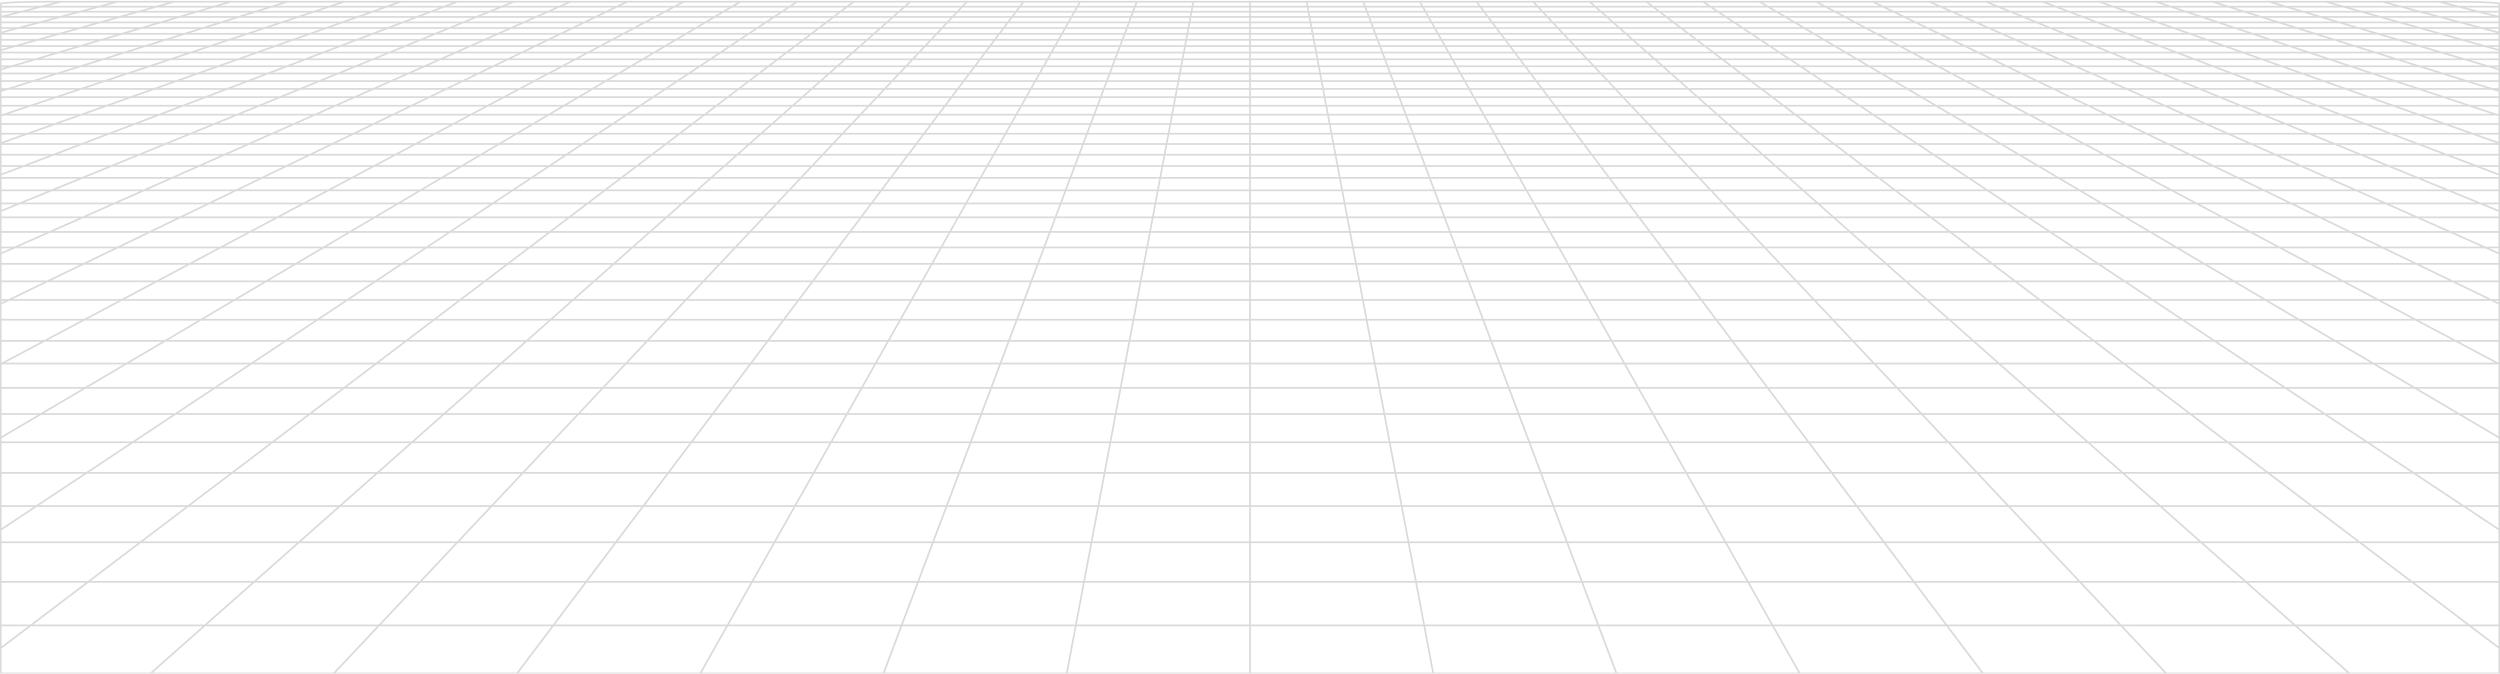 <svg width="1440" height="388" viewBox="0 0 1440 388" fill="none" xmlns="http://www.w3.org/2000/svg">
<path d="M1416.14 3.826L1404.95 1M1416.14 3.826H1382.99M1416.14 3.826L1427.69 6.746M1416.14 3.826H1439.61M1404.95 1L1409.02 1.001L1413.05 1.007L1416.99 1.024L1420.81 1.058L1424.47 1.113L1427.92 1.196L1431.12 1.311L1434.1 1.458L1436.65 1.66L1438.98 1.895L1439.61 1.978V3.826M1404.95 1H1372.33M1382.99 3.826L1372.33 1M1382.99 3.826H1349.84M1382.99 3.826L1385.7 4.547L1393.99 6.746M1427.69 6.746H1393.99M1427.69 6.746L1439.61 9.757M1427.69 6.746H1439.61M1439.61 3.826V6.746M1372.33 1H1339.72M1339.72 1H1307.1M1339.72 1L1349.84 3.826M1307.1 1H1274.48M1307.1 1L1316.69 3.826M1349.84 3.826H1316.69M1349.84 3.826L1360.29 6.746M1274.48 1H1241.87M1274.48 1L1283.54 3.826M1316.69 3.826H1283.54M1316.69 3.826L1326.6 6.746M1241.87 1H1209.25M1241.87 1L1250.39 3.826M1283.54 3.826H1250.39M1283.54 3.826L1292.9 6.746M1209.25 1H1176.63M1209.25 1L1217.24 3.826M1250.39 3.826H1217.24M1250.39 3.826L1252.56 4.547L1253.66 4.909L1259.2 6.746M1176.63 1H1144.02M1176.63 1L1184.09 3.826M1217.24 3.826H1184.09M1217.24 3.826L1219.28 4.547L1225.5 6.746M1144.02 1H1111.4M1144.02 1L1150.94 3.826M1184.09 3.826H1150.94M1184.09 3.826L1191.8 6.746M1111.4 1H1078.78M1111.4 1L1117.79 3.826M1150.94 3.826H1117.79M1150.94 3.826L1152.71 4.547L1153.6 4.909L1158.1 6.746M1078.78 1H1046.17M1078.78 1L1084.64 3.826M1117.79 3.826H1084.64M1117.79 3.826L1124.4 6.746M1046.17 1H1013.55M1046.17 1L1051.49 3.826M1084.64 3.826H1051.49M1084.64 3.826L1086.14 4.547L1086.89 4.909L1090.7 6.746M1013.55 1H980.934M1013.55 1L1014.73 1.698L1016.53 2.755L1018.34 3.826M1051.49 3.826H1018.34M1051.49 3.826L1052.17 4.186L1052.85 4.547L1057 6.746M980.934 1H948.316M980.934 1L981.985 1.698L985.195 3.826M1018.34 3.826H985.195M1018.34 3.826L1019.57 4.547L1020.18 4.909L1023.3 6.746M948.316 1H915.7M948.316 1L952.045 3.826M985.195 3.826H952.045M985.195 3.826L989.598 6.746M915.7 1H883.083M915.7 1L916.885 2.049L918.088 3.111L918.491 3.468L918.896 3.826M952.045 3.826H918.896M952.045 3.826L952.52 4.186L952.996 4.547L953.476 4.909L955.898 6.746M883.083 1H850.467M883.083 1L884.072 2.049L884.405 2.401L884.737 2.755L885.747 3.826M918.896 3.826H885.747M918.896 3.826L919.711 4.547L920.123 4.909L920.533 5.274L922.199 6.746M850.467 1H817.849M850.467 1L852.598 3.826M885.747 3.826H852.598M885.747 3.826L886.427 4.547L887.802 6.006L888.149 6.375L888.499 6.746M817.849 1L818.047 1.348L818.244 1.698L819.245 3.468L819.448 3.826M817.849 1H785.234M852.598 3.826H819.448M852.598 3.826L852.869 4.186L853.141 4.547L853.415 4.909L854.798 6.746M819.448 3.826H786.299M819.448 3.826L821.098 6.746M785.234 1H752.616M785.234 1L786.299 3.826M752.616 1H720M752.616 1L752.815 2.049L753.149 3.826M786.299 3.826H753.149M786.299 3.826L786.434 4.186L786.57 4.547L786.707 4.909L787.399 6.746M720 1H687.384M720 1V3.826M753.149 3.826H720M753.149 3.826L753.7 6.746M687.384 1H654.767M687.384 1L687.185 2.049L686.851 3.826M720 3.826H686.851M720 3.826V6.746M654.767 1H622.151M654.767 1L653.701 3.826M686.851 3.826H653.701M686.851 3.826L686.301 6.746M622.151 1L621.953 1.348L621.756 1.698L620.755 3.468L620.552 3.826M622.151 1H589.533M653.701 3.826H620.552M653.701 3.826L653.566 4.186L653.43 4.547L653.292 4.909L652.879 6.006L652.601 6.746M620.552 3.826H587.402M620.552 3.826L618.902 6.746M589.533 1H556.916M589.533 1L587.673 3.468L587.402 3.826M556.916 1H524.3M556.916 1L555.928 2.049L555.595 2.401L554.927 3.111L554.592 3.468L554.253 3.826M587.402 3.826H554.253M587.402 3.826L587.131 4.186L586.859 4.547L586.585 4.909L585.202 6.746M524.3 1H491.684M524.3 1L523.115 2.049L521.912 3.111L521.509 3.468L521.104 3.826M554.253 3.826H521.104M554.253 3.826L553.573 4.547L552.198 6.006L551.501 6.746M491.684 1H459.068M491.684 1L487.956 3.826M521.104 3.826H487.956M521.104 3.826L520.289 4.547L519.877 4.909L519.467 5.274L517.801 6.746M459.068 1H426.45M459.068 1L458.015 1.698L454.805 3.826M487.956 3.826L487.48 4.186L484.102 6.746M487.956 3.826H454.805M426.45 1H393.833M426.45 1L421.656 3.826M454.805 3.826H421.656M454.805 3.826L454.262 4.186L450.402 6.746M393.833 1H361.217M393.833 1L388.506 3.826M421.656 3.826H388.506M421.656 3.826L420.433 4.547L419.818 4.909L416.703 6.746M361.217 1H328.599M361.217 1L355.357 3.826M388.506 3.826H355.357M388.506 3.826L387.828 4.186L387.148 4.547L383.003 6.746M328.599 1H295.983M328.599 1L322.209 3.826M355.357 3.826H322.209M355.357 3.826L353.863 4.547L353.11 4.909L349.302 6.746M295.983 1H263.367M295.983 1L289.058 3.826M322.209 3.826H289.058M322.209 3.826L321.394 4.186L315.603 6.746M263.367 1H230.75M263.367 1L255.91 3.826M289.058 3.826H255.91M289.058 3.826L287.292 4.547L286.403 4.909L281.903 6.746M230.75 1H198.134M230.75 1L222.759 3.826M255.91 3.826H222.759M255.91 3.826L248.204 6.746M198.134 1H165.516M198.134 1L189.611 3.826M222.759 3.826H189.611M222.759 3.826L220.722 4.547L214.504 6.746M165.516 1H132.9M165.516 1L156.46 3.826M189.611 3.826H156.46M189.611 3.826L187.436 4.547L186.342 4.909L180.805 6.746M132.9 1H100.283M132.9 1L123.312 3.826M156.46 3.826H123.312M156.46 3.826L147.105 6.746M100.283 1H67.667M100.283 1L90.163 3.826M123.312 3.826H90.163M123.312 3.826L113.405 6.746M67.667 1H35.05M67.667 1L57.014 3.826M90.163 3.826H57.014M90.163 3.826L79.705 6.746M35.05 1L30.98 1.001L26.952 1.007L23.007 1.024L19.187 1.058L15.532 1.113L12.081 1.196L8.877 1.311L5.902 1.458L3.35 1.66L1.026 1.895L0.388 1.978V3.826M35.05 1L23.864 3.826M57.014 3.826H23.864M57.014 3.826L54.295 4.547L46.006 6.746M0.388 3.826H23.864M0.388 3.826V6.746M23.864 3.826L12.306 6.746M79.705 6.746L68.895 9.764M79.705 6.746H113.405M79.705 6.746H46.006M113.405 6.746L103.164 9.764M113.405 6.746H147.105M214.504 6.746L205.97 9.764M214.504 6.746H248.204M214.504 6.746H180.805M248.204 6.746L240.24 9.764M248.204 6.746H281.903M349.302 6.746L343.044 9.764M349.302 6.746H383.003M349.302 6.746H315.603M383.003 6.746L379.47 8.621L377.313 9.764M383.003 6.746H416.703M484.102 6.746L480.119 9.764M484.102 6.746H517.801M484.102 6.746H450.402M517.801 6.746L515.681 8.621L514.388 9.764M517.801 6.746H551.501M618.902 6.746L618.479 7.491L617.841 8.621L617.41 9.381L617.194 9.764M618.902 6.746H652.601M618.902 6.746H585.202M652.601 6.746L652.177 7.866L651.607 9.381L651.463 9.764M652.601 6.746H686.301M753.7 6.746L753.769 7.117L753.84 7.491L753.911 7.866L753.981 8.242L754.053 8.621L754.269 9.764M753.7 6.746H787.399M753.7 6.746H720M787.399 6.746L787.823 7.866L788.393 9.381L788.537 9.764M787.399 6.746H821.098M888.499 6.746L889.201 7.491L891.344 9.764M888.499 6.746H922.199M888.499 6.746H854.798M922.199 6.746L924.319 8.621L925.612 9.764M922.199 6.746H955.898M1023.3 6.746L1027.77 9.381L1028.42 9.764M1023.3 6.746H1057M1023.3 6.746H989.598M1057 6.746L1060.53 8.621L1062.69 9.764M1057 6.746H1090.7M1158.1 6.746L1165.49 9.764M1158.1 6.746H1191.8M1158.1 6.746H1124.4M1191.8 6.746L1199.76 9.764M1191.8 6.746H1225.5M1292.9 6.746L1302.57 9.764M1292.9 6.746H1259.2M1292.9 6.746H1326.6M1326.6 6.746L1336.84 9.764M1326.6 6.746H1360.29M0.271 30.256H0.388M0.388 30.256H33.637M0.388 30.256V34.129M0.388 30.256V28.892M33.637 30.256L46.293 26.526M33.637 30.256L20.495 34.129M33.637 30.256H71.768M46.293 26.526H8.865M46.293 26.526L58.491 22.931M46.293 26.526H83.721M20.495 34.129L6.842 38.153M20.495 34.129H59.357M20.495 34.129H0.388M71.768 30.256L83.721 26.526M71.768 30.256L59.357 34.129M71.768 30.256H109.899M8.865 26.526L21.741 22.931M8.865 26.526H0.388M8.865 26.526L0.388 28.892M58.491 22.931L70.255 19.463M58.491 22.931H95.242M58.491 22.931H21.741M83.721 26.526L95.242 22.931M83.721 26.526H121.149M21.741 22.931L34.158 19.463M21.741 22.931H0.388M0.388 26.526V28.892M0.388 26.526V22.931M46.141 16.117H81.608M46.141 16.117L57.714 12.886M46.141 16.117H10.676M46.141 16.117L34.158 19.463M81.608 16.117L92.571 12.886M81.608 16.117L70.255 19.463M81.608 16.117H117.074M57.714 12.886H92.571M57.714 12.886L68.895 9.764M57.714 12.886H22.857M10.676 16.117L22.857 12.886M10.676 16.117H0.388M10.676 16.117L0.388 18.846M34.158 19.463H70.255M34.158 19.463H0.388M92.571 12.886H127.428M92.571 12.886L103.164 9.764M70.255 19.463H106.352M117.074 16.117L127.428 12.886M117.074 16.117L106.352 19.463M117.074 16.117H152.541M68.895 9.764H103.164M68.895 9.764H34.627M22.857 12.886L34.627 9.764M22.857 12.886H0.388M127.428 12.886H162.285M127.428 12.886L137.432 9.764M103.164 9.764H137.432M0.022 89.13H0.388M0.388 89.13H30.79M0.388 89.13V82.946M0.388 89.13V95.622M30.79 89.13L47.111 82.946M30.79 89.13L13.659 95.622M30.79 89.13H80.02M47.111 82.946L62.676 77.048M47.111 82.946H95.174M47.111 82.946H0.388M13.659 95.622H64.112M13.659 95.622H0.388M13.659 95.622L0.388 100.651M80.02 89.13L95.174 82.946M80.02 89.13L64.112 95.622M80.02 89.13H129.249M62.676 77.048H15.724M62.676 77.048L77.537 71.417M62.676 77.048H109.628M95.174 82.946L109.628 77.048M95.174 82.946H143.238M0.388 82.946V82.472M15.724 77.048L31.647 71.417M15.724 77.048H0.388M15.724 77.048L0.388 82.472M31.647 71.417L46.865 66.034M31.647 71.417H77.537M31.647 71.417H0.388M0.388 77.048V82.472M0.388 77.048V71.417M46.865 66.034H91.741M46.865 66.034L61.426 60.885M46.865 66.034H1.99M91.741 66.034L105.331 60.885M91.741 66.034L77.537 71.417M91.741 66.034H136.617M61.426 60.885H105.331M61.426 60.885H17.521M61.426 60.885L75.37 55.954M1.99 66.034L17.521 60.885M1.99 66.034H0.388M1.99 66.034L0.388 66.566M105.331 60.885L118.345 55.954M105.331 60.885H149.236M77.537 71.417H123.427M136.617 66.034L149.236 60.885M136.617 66.034L123.427 71.417M136.617 66.034H181.492M17.521 60.885L32.395 55.954M17.521 60.885H0.388M75.37 55.954H118.345M75.37 55.954H32.395M75.37 55.954L88.735 51.227M118.345 55.954L130.82 51.227M118.345 55.954H161.32M149.236 60.885L161.32 55.954M149.236 60.885H193.141M101.558 46.692H142.788M101.558 46.692L113.87 42.337M101.558 46.692H60.328M101.558 46.692L88.735 51.227M142.788 46.692L154.279 42.337M142.788 46.692L130.82 51.227M142.788 46.692H184.018M113.87 42.337H154.279M113.87 42.337H73.461M113.87 42.337L125.701 38.153M60.328 46.692H19.099M60.328 46.692L73.461 42.337M60.328 46.692L46.651 51.227M88.735 51.227H130.82M88.735 51.227H46.651M154.279 42.337L165.321 38.153M154.279 42.337H194.688M130.82 51.227H172.904M184.018 46.692L194.688 42.337M184.018 46.692L172.904 51.227M184.018 46.692H225.246M73.461 42.337H33.053M73.461 42.337L86.081 38.153M125.701 38.153H165.321M125.701 38.153H86.081M125.701 38.153L137.08 34.129M165.321 38.153L175.941 34.129M165.321 38.153H204.941M194.688 42.337L204.941 38.153M194.688 42.337H235.096M148.031 30.256H186.162M148.031 30.256L158.577 26.526M148.031 30.256H109.899M148.031 30.256L137.08 34.129M186.162 30.256L196.006 26.526M186.162 30.256L175.941 34.129M186.162 30.256H224.293M158.577 26.526H196.006M158.577 26.526H121.149M158.577 26.526L168.742 22.931M109.899 30.256L121.149 26.526M109.899 30.256L98.218 34.129M137.08 34.129H175.941M137.08 34.129H98.218M196.006 26.526L205.492 22.931M196.006 26.526H233.433M175.941 34.129H214.802M224.293 30.256L233.433 26.526M224.293 30.256L214.802 34.129M224.293 30.256H262.424M121.149 26.526L131.992 22.931M168.742 22.931H205.492M168.742 22.931H131.992M168.742 22.931L178.546 19.463M205.492 22.931L214.642 19.463M205.492 22.931H242.244M233.433 26.526L242.244 22.931M233.433 26.526H270.863M188.006 16.117H223.472M188.006 16.117L197.142 12.886M188.006 16.117H152.541M188.006 16.117L178.546 19.463M223.472 16.117L232 12.886M223.472 16.117L214.642 19.463M223.472 16.117H258.939M197.142 12.886H232M197.142 12.886L205.97 9.764M197.142 12.886H162.285M152.541 16.117L162.285 12.886M152.541 16.117L142.449 19.463M178.546 19.463H214.642M178.546 19.463H142.449M232 12.886H266.856M232 12.886L240.24 9.764M214.642 19.463H250.74M258.939 16.117L266.856 12.886M258.939 16.117L250.74 19.463M258.939 16.117H294.405M205.97 9.764H240.24M205.97 9.764H171.701M162.285 12.886L171.701 9.764M266.856 12.886H301.715M266.856 12.886L274.507 9.764M240.24 9.764H274.507M25.609 196.344L48.578 184.16M25.609 196.344L1.012 209.393M25.609 196.344H95.048M25.609 196.344H0.388M48.578 184.16L70.078 172.754M48.578 184.16H115.72M48.578 184.16H0.388M1.012 209.393H72.911M1.012 209.393H0.388M1.012 209.393L0.388 209.725M95.048 196.344L115.72 184.16M95.048 196.344L72.911 209.393M95.048 196.344H164.487M0.388 196.344V209.393M0.388 196.344V184.16M70.078 172.754L90.242 162.058M70.078 172.754H135.07M70.078 172.754H5.085M115.72 184.16L135.07 172.754M115.72 184.16H182.863M0.388 184.16V175.019M48.112 152.003H109.193M48.112 152.003L67.74 142.537M48.112 152.003L27.266 162.058M48.112 152.003H0.388M109.193 152.003L127.036 142.537M109.193 152.003L90.242 162.058M109.193 152.003H170.274M67.74 142.537H127.036M67.74 142.537H8.444M67.74 142.537L86.255 133.608M27.266 162.058H90.242M27.266 162.058L5.085 172.754M27.266 162.058H0.388M0.388 152.003V162.058M0.388 152.003V146.098M127.036 142.537L143.868 133.608M127.036 142.537H186.333M90.242 162.058H153.217M170.274 152.003L186.333 142.537M170.274 152.003L153.217 162.058M170.274 152.003H231.355M8.444 142.537L28.641 133.608M8.444 142.537H0.388M8.444 142.537L0.388 146.098M86.255 133.608H143.868M86.255 133.608H28.641M86.255 133.608L103.746 125.172M143.868 133.608L159.769 125.172M143.868 133.608H201.48M186.333 142.537L201.48 133.608M186.333 142.537H245.629M120.298 117.189H174.817M120.298 117.189L135.985 109.624M120.298 117.189H65.78M120.298 117.189L103.746 125.172M174.817 117.189L189.078 109.624M174.817 117.189L159.769 125.172M174.817 117.189H229.336M135.985 109.624H189.078M135.985 109.624H82.893M135.985 109.624L150.872 102.445M65.78 117.189H11.262M65.78 117.189L82.893 109.624M65.78 117.189L47.723 125.172M103.746 125.172H159.769M103.746 125.172H47.723M189.078 109.624L202.611 102.445M189.078 109.624H242.169M159.769 125.172H215.793M229.336 117.189L242.169 109.624M229.336 117.189L215.793 125.172M229.336 117.189H283.853M82.893 109.624H29.8M82.893 109.624L99.133 102.445M150.872 102.445H202.611M150.872 102.445H99.133M150.872 102.445L165.018 95.622M202.611 102.445L215.47 95.622M202.611 102.445H254.349M242.169 109.624L254.349 102.445M242.169 109.624H295.262M178.478 89.13H227.707M178.478 89.13L191.301 82.946M178.478 89.13H129.249M178.478 89.13L165.018 95.622M227.707 89.13L239.365 82.946M227.707 89.13L215.47 95.622M227.707 89.13H276.936M191.301 82.946H239.365M191.301 82.946H143.238M191.301 82.946L203.531 77.048M129.249 89.13L143.238 82.946M129.249 89.13L114.565 95.622M165.018 95.622H215.47M165.018 95.622H114.565M239.365 82.946L250.482 77.048M239.365 82.946H287.428M215.47 95.622H265.923M276.936 89.13L287.428 82.946M276.936 89.13L265.923 95.622M276.936 89.13H326.166M143.238 82.946L156.58 77.048M203.531 77.048H250.482M203.531 77.048H156.58M203.531 77.048L215.208 71.417M250.482 77.048L261.098 71.417M250.482 77.048H297.435M287.428 82.946L297.435 77.048M287.428 82.946H335.491M226.368 66.034H271.244M226.368 66.034L237.046 60.885M226.368 66.034H181.492M226.368 66.034L215.208 71.417M271.244 66.034L280.951 60.885M271.244 66.034L261.098 71.417M271.244 66.034H316.119M237.046 60.885H280.951M237.046 60.885H193.141M237.046 60.885L247.271 55.954M181.492 66.034L193.141 60.885M181.492 66.034L169.317 71.417M215.208 71.417H261.098M215.208 71.417H169.317M280.951 60.885L290.246 55.954M280.951 60.885H324.855M261.098 71.417H306.988M316.119 66.034L324.855 60.885M316.119 66.034L306.988 71.417M316.119 66.034H360.995M193.141 60.885L204.296 55.954M247.271 55.954H290.246M247.271 55.954H204.296M247.271 55.954L257.073 51.227M290.246 55.954L299.157 51.227M290.246 55.954H333.222M324.855 60.885L333.222 55.954M324.855 60.885H368.76M266.475 46.692H307.705M266.475 46.692L275.504 42.337M266.475 46.692H225.246M266.475 46.692L257.073 51.227M307.705 46.692L308.75 46.138L315.913 42.337M307.705 46.692L299.157 51.227M307.705 46.692H348.935M275.504 42.337H315.913M275.504 42.337H235.096M275.504 42.337L284.181 38.153M225.246 46.692L235.096 42.337M225.246 46.692L214.988 51.227M257.073 51.227H299.157M257.073 51.227H214.988M315.913 42.337L323.801 38.153M315.913 42.337H356.322M299.157 51.227H341.241M348.935 46.692L356.322 42.337M348.935 46.692L341.241 51.227M348.935 46.692H390.164M235.096 42.337L244.561 38.153M284.181 38.153H323.801M284.181 38.153H244.561M284.181 38.153L292.524 34.129M323.801 38.153L330.454 34.623L331.386 34.129M323.801 38.153H363.421M356.322 42.337L363.421 38.153M356.322 42.337H396.73M300.555 30.256H338.687M300.555 30.256L308.29 26.526M300.555 30.256H262.424M300.555 30.256L292.524 34.129M338.687 30.256L345.718 26.526M338.687 30.256L335.982 31.691L331.386 34.129M338.687 30.256H376.818M308.29 26.526H345.718M308.29 26.526H270.863M308.29 26.526L315.744 22.931M262.424 30.256L269.824 26.984L270.863 26.526M262.424 30.256L253.663 34.129M292.524 34.129H331.386M292.524 34.129H253.663M345.718 26.526L352.495 22.931M345.718 26.526H383.147M331.386 34.129H370.247M376.818 30.256L383.147 26.526M376.818 30.256L375.198 31.21L370.247 34.129M376.818 30.256H414.949M270.863 26.526L278.994 22.931M315.744 22.931H352.495M315.744 22.931H278.994M315.744 22.931L322.933 19.463M352.495 22.931L359.031 19.463M352.495 22.931H389.245M383.147 26.526L389.245 22.931M383.147 26.526H420.575M329.871 16.117H365.338M329.871 16.117L336.571 12.886M329.871 16.117H294.405M329.871 16.117L322.933 19.463M365.338 16.117L369.926 13.684L370.679 13.284L371.429 12.886M365.338 16.117L359.031 19.463M365.338 16.117H400.804M336.571 12.886H371.429M336.571 12.886L343.044 9.764M336.571 12.886H301.715M294.405 16.117L301.715 12.886M294.405 16.117L286.836 19.463M322.933 19.463H359.031M322.933 19.463H286.836M371.429 12.886H406.286M371.429 12.886L377.313 9.764M359.031 19.463H395.127M400.804 16.117L406.286 12.886M400.804 16.117L395.127 19.463M400.804 16.117H436.27M343.044 9.764H377.313M343.044 9.764H308.776M301.715 12.886L308.776 9.764M406.286 12.886H441.143M406.286 12.886L411.582 9.764M377.313 9.764H411.582M50.768 335.153H146.373M50.768 335.153L80.872 312.339M50.768 335.153L17.688 360.224M50.768 335.153L0.388 335.154M146.373 335.153L172.176 312.339M146.373 335.153L118.019 360.224M146.373 335.153H241.978M80.872 312.339H172.176M80.872 312.339L108.384 291.489M80.872 312.339H0.388M17.688 360.224H118.019M17.688 360.224L0.388 373.336M17.688 360.224H0.388M0.388 335.154V360.224M0.388 335.154V312.339M172.176 312.339L195.758 291.489M172.176 312.339H263.48M118.019 360.224L86.716 387.901M118.019 360.224H218.349M241.978 335.153L263.48 312.339M241.978 335.153L218.349 360.224M241.978 335.153H337.582M108.384 291.489H195.758M108.384 291.489H21.011M108.384 291.489L133.625 272.36M0.388 312.339V305.165M195.758 291.489L217.394 272.36M195.758 291.489H283.131M263.48 312.339L283.131 291.489M263.48 312.339H354.784M156.866 254.746H237.313M156.866 254.746L178.334 238.476M156.866 254.746H76.418M156.866 254.746L133.625 272.36M237.313 254.746L255.715 238.476M237.313 254.746L217.394 272.36M237.313 254.746H317.762M178.334 238.476H255.715M178.334 238.476H100.953M178.334 238.476L198.226 223.401M76.418 254.746L100.953 238.476M76.418 254.746L49.858 272.36M76.418 254.746H0.388M133.625 272.36H217.394M133.625 272.36H49.858M255.715 238.476L272.765 223.401M255.715 238.476H333.096M217.394 272.36H301.16M317.762 254.746L333.096 238.476M317.762 254.746L301.16 272.36M317.762 254.746H398.209M100.953 238.476H23.573M100.953 238.476L123.687 223.401M198.226 223.401H272.765M198.226 223.401H123.687M198.226 223.401L216.708 209.393M272.765 223.401L288.608 209.393M272.765 223.401H347.305M333.096 238.476L347.305 223.401M333.096 238.476H410.476M233.927 196.344H303.365M233.927 196.344L250.006 184.16M233.927 196.344H164.487M233.927 196.344L216.708 209.393M303.365 196.344L317.147 184.16M303.365 196.344L288.608 209.393M303.365 196.344H372.804M250.006 184.16H317.147M250.006 184.16H182.863M250.006 184.16L265.054 172.754M164.487 196.344L182.863 184.16M164.487 196.344L144.809 209.393M216.708 209.393H288.608M216.708 209.393H144.809M317.147 184.16L330.047 172.754M317.147 184.16H384.29M288.608 209.393H360.507M372.804 196.344L384.29 184.16M372.804 196.344L360.507 209.393M372.804 196.344H442.244M182.863 184.16L200.062 172.754M265.054 172.754H330.047M265.054 172.754H200.062M265.054 172.754L279.168 162.058M330.047 172.754L342.145 162.058M330.047 172.754H395.038M384.29 184.16L395.038 172.754M384.29 184.16H451.431M292.435 152.003H353.516M292.435 152.003L304.926 142.537M292.435 152.003H231.355M292.435 152.003L279.168 162.058M353.516 152.003L364.222 142.537M353.516 152.003L342.145 162.058M353.516 152.003H414.596M304.926 142.537H364.222M304.926 142.537H245.629M304.926 142.537L316.708 133.608M231.355 152.003L245.629 142.537M231.355 152.003L216.193 162.058M279.168 162.058H342.145M279.168 162.058H216.193M364.222 142.537L374.321 133.608M364.222 142.537H423.518M342.145 162.058H405.121M414.596 152.003L423.518 142.537M414.596 152.003L405.121 162.058M414.596 152.003H475.677M245.629 142.537L259.095 133.608M316.708 133.608H374.321M316.708 133.608H259.095M316.708 133.608L327.838 125.172M374.321 133.608L383.862 125.172M374.321 133.608H431.934M423.518 142.537L431.934 133.608M423.518 142.537H482.815M338.371 117.189H392.891M338.371 117.189L348.353 109.624M338.371 117.189H283.853M338.371 117.189L327.838 125.172M392.891 117.189L401.446 109.624M392.891 117.189L383.862 125.172M392.891 117.189H447.408M348.353 109.624H401.446M348.353 109.624H295.262M348.353 109.624L357.827 102.445M283.853 117.189L295.262 109.624M283.853 117.189L271.816 125.172M327.838 125.172H383.862M327.838 125.172H271.816M401.446 109.624L409.566 102.445M401.446 109.624H454.539M383.862 125.172H439.885M447.408 117.189L454.539 109.624M447.408 117.189L439.885 125.172M447.408 117.189H501.926M295.262 109.624L306.089 102.445M357.827 102.445H409.566M357.827 102.445H306.089M357.827 102.445L366.83 95.622M409.566 102.445L417.282 95.622M409.566 102.445H461.305M454.539 109.624L461.305 102.445M454.539 109.624H507.632M375.395 89.13H424.624M375.395 89.13L383.556 82.946M375.395 89.13H326.166M375.395 89.13L366.83 95.622M424.624 89.13L431.618 82.946M424.624 89.13L417.282 95.622M424.624 89.13H473.854M383.556 82.946H431.618M383.556 82.946H335.491M383.556 82.946L391.337 77.048M326.166 89.13L335.491 82.946M326.166 89.13L316.377 95.622M366.83 95.622H417.282M366.83 95.622H316.377M431.618 82.946L438.29 77.048M431.618 82.946H479.683M417.282 95.622H467.735M473.854 89.13L479.683 82.946M473.854 89.13L467.735 95.622M473.854 89.13H523.083M335.491 82.946L344.386 77.048M391.337 77.048H438.29M391.337 77.048H344.386M391.337 77.048L398.769 71.417M438.29 77.048L444.659 71.417M438.29 77.048H485.241M479.683 82.946L483.188 79.228L485.241 77.048M479.683 82.946H527.746M405.87 66.034H450.746M405.87 66.034L412.665 60.885M405.87 66.034H360.995M405.87 66.034L398.769 71.417M450.746 66.034L456.571 60.885M450.746 66.034L444.659 71.417M450.746 66.034H495.622M412.665 60.885H456.571M412.665 60.885H368.76M412.665 60.885L419.173 55.954M360.995 66.034L368.76 60.885M360.995 66.034L352.878 71.417M398.769 71.417H444.659M398.769 71.417H352.878M456.571 60.885L462.148 55.954M456.571 60.885H500.475M444.659 71.417H490.549M495.622 66.034L500.475 60.885M495.622 66.034L494.375 67.358L490.549 71.417M495.622 66.034H540.497M368.76 60.885L376.197 55.954M419.173 55.954H462.148M419.173 55.954H376.197M419.173 55.954L425.409 51.227M462.148 55.954L464.849 53.565L467.495 51.227M462.148 55.954H505.123M500.475 60.885L505.123 55.954M500.475 60.885H544.38M431.394 46.692H472.624M431.394 46.692L437.139 42.337M431.394 46.692H390.164M431.394 46.692L425.409 51.227M472.624 46.692L471.993 47.248L467.495 51.227M472.624 46.692L477.547 42.337M472.624 46.692H513.853M437.139 42.337H477.547M437.139 42.337H396.73M437.139 42.337L442.66 38.153M390.164 46.692L396.73 42.337M390.164 46.692L383.325 51.227M425.409 51.227H467.495M425.409 51.227H383.325M467.495 51.227H509.579M477.547 42.337L482.28 38.153M477.547 42.337H517.956M513.853 46.692L517.956 42.337M513.853 46.692L509.579 51.227M513.853 46.692H555.083M396.73 42.337L403.04 38.153M442.66 38.153H482.28M442.66 38.153H403.04M442.66 38.153L447.971 34.129M482.28 38.153L486.832 34.129M482.28 38.153H521.901M517.956 42.337L521.901 38.153M517.956 42.337H558.366M453.08 30.256H491.211M453.08 30.256L458.002 26.526M453.08 30.256H414.949M453.08 30.256L447.971 34.129M491.211 30.256L495.431 26.526M491.211 30.256L489.589 31.691L488.494 32.659L486.832 34.129M491.211 30.256H529.343M458.002 26.526H495.431M458.002 26.526H420.575M458.002 26.526L462.745 22.931M414.949 30.256L420.575 26.526M414.949 30.256L409.108 34.129M447.971 34.129H486.832M447.971 34.129H409.108M495.431 26.526L496.973 25.162L497.989 24.263L499.497 22.931M495.431 26.526H532.859M486.832 34.129H525.694M529.343 30.256L530.234 29.31L532.859 26.526M529.343 30.256L528.895 30.732L528.444 31.21L527.079 32.659L526.618 33.146L525.694 34.129M529.343 30.256H567.474M420.575 26.526L425.995 22.931M462.745 22.931H499.497M462.745 22.931H425.995M462.745 22.931L466.193 20.318L467.322 19.463M499.497 22.931L501.476 21.181L503.418 19.463M499.497 22.931H536.247M532.859 26.526L533.29 26.069L533.717 25.614L535.412 23.817L536.247 22.931M532.859 26.526H570.288M471.737 16.117H507.203M471.737 16.117L474.948 13.684L475.999 12.886M471.737 16.117H436.27M471.737 16.117L467.882 19.038L467.322 19.463M507.203 16.117L509.956 13.684L510.407 13.284L510.857 12.886M507.203 16.117L505.326 17.775L503.418 19.463M507.203 16.117H542.668M475.999 12.886H510.857M475.999 12.886L480.119 9.764M475.999 12.886H441.143M436.27 16.117L441.143 12.886M436.27 16.117L431.224 19.463M467.322 19.463H503.418M467.322 19.463H431.224M510.857 12.886H545.714M510.857 12.886L514.388 9.764M503.418 19.463H539.515M542.668 16.117L545.714 12.886M542.668 16.117L539.515 19.463M542.668 16.117H578.136M480.119 9.764H514.388M480.119 9.764H445.851M441.143 12.886L444.689 10.535L445.851 9.764M545.714 12.886H580.572M545.714 12.886L547.93 10.535L548.656 9.764M514.388 9.764H548.656M433.187 335.153H528.791M433.187 335.153L446.088 312.339M433.187 335.153H337.582M433.187 335.153L419.01 360.224M528.791 335.153L537.392 312.339M528.791 335.153L519.34 360.224M528.791 335.153H624.396M446.088 312.339H537.392M446.088 312.339H354.784M446.088 312.339L457.878 291.489M337.582 335.153L354.784 312.339M337.582 335.153L318.679 360.224M419.01 360.224H519.34M419.01 360.224L403.358 387.901M419.01 360.224H318.679M537.392 312.339L545.253 291.489M537.392 312.339H628.697M519.34 360.224L508.906 387.901M519.34 360.224H619.669M624.396 335.153L628.697 312.339M624.396 335.153L619.669 360.224M624.396 335.153H720M354.784 312.339L370.505 291.489M457.878 291.489H545.253M457.878 291.489H370.505M457.878 291.489L468.697 272.36M545.253 291.489L552.465 272.36M545.253 291.489H632.627M628.697 312.339L632.627 291.489M628.697 312.339H720M478.657 254.746H559.104M478.657 254.746L487.858 238.476M478.657 254.746H398.209M478.657 254.746L468.697 272.36M559.104 254.746L565.239 238.476M559.104 254.746L552.465 272.36M559.104 254.746H639.553M487.858 238.476H565.239M487.858 238.476H410.476M487.858 238.476L496.382 223.401M398.209 254.746L410.476 238.476M398.209 254.746L384.929 272.36M468.697 272.36H552.465M468.697 272.36H384.929M565.239 238.476L570.921 223.401M565.239 238.476H642.619M552.465 272.36H636.232M639.553 254.746L642.619 238.476M639.553 254.746L636.232 272.36M639.553 254.746H720M410.476 238.476L421.844 223.401M496.382 223.401H570.921M496.382 223.401H421.844M496.382 223.401L504.304 209.393M570.921 223.401L576.203 209.393M570.921 223.401H645.461M642.619 238.476L645.461 223.401M642.619 238.476H720M511.682 196.344H581.122M511.682 196.344L518.574 184.16M511.682 196.344H442.244M511.682 196.344L504.304 209.393M581.122 196.344L585.716 184.16M581.122 196.344L576.203 209.393M581.122 196.344H650.562M518.574 184.16H585.716M518.574 184.16H451.431M518.574 184.16L525.023 172.754M442.244 196.344L451.431 184.16M442.244 196.344L432.405 209.393M504.304 209.393H576.203M504.304 209.393H432.405M585.716 184.16L590.016 172.754M585.716 184.16H652.859M576.203 209.393H648.101M650.562 196.344L652.859 184.16M650.562 196.344L648.101 209.393M650.562 196.344H720M451.431 184.16L460.031 172.754M525.023 172.754H590.016M525.023 172.754H460.031M525.023 172.754L531.072 162.058M590.016 172.754L594.049 162.058M590.016 172.754H655.009M652.859 184.16L655.009 172.754M652.859 184.16H720M536.759 152.003H597.839M536.759 152.003L542.111 142.537M536.759 152.003H475.677M536.759 152.003L531.072 162.058M597.839 152.003L601.407 142.537M597.839 152.003L594.049 162.058M597.839 152.003H658.92M542.111 142.537H601.407M542.111 142.537H482.815M542.111 142.537L547.16 133.608M475.677 152.003L482.815 142.537M475.677 152.003L468.096 162.058M531.072 162.058H594.049M531.072 162.058H468.096M601.407 142.537L604.774 133.608M601.407 142.537H660.704M594.049 162.058H657.025M658.92 152.003L660.704 142.537M658.92 152.003L657.025 162.058M658.92 152.003H720M482.815 142.537L489.547 133.608M547.16 133.608H604.774M547.16 133.608H489.547M547.16 133.608L551.93 125.172M604.774 133.608L607.954 125.172M604.774 133.608H662.387M660.704 142.537L662.387 133.608M660.704 142.537H720M556.445 117.189H610.963M556.445 117.189L560.723 109.624M556.445 117.189H501.926M556.445 117.189L551.93 125.172M610.963 117.189L613.816 109.624M610.963 117.189L607.954 125.172M610.963 117.189H665.482M560.723 109.624H613.816M560.723 109.624H507.632M560.723 109.624L564.784 102.445M501.926 117.189L507.632 109.624M501.926 117.189L495.907 125.172M551.93 125.172H607.954M551.93 125.172H495.907M613.816 109.624L616.522 102.445M613.816 109.624H666.907M607.954 125.172H663.977M665.482 117.189L666.907 109.624M665.482 117.189L663.977 125.172M665.482 117.189H720M507.632 109.624L513.045 102.445M564.784 102.445H616.522M564.784 102.445H513.045M564.784 102.445L568.642 95.622M616.522 102.445L619.093 95.622M616.522 102.445H668.261M666.907 109.624L668.261 102.445M666.907 109.624H720M572.312 89.13H621.541M572.312 89.13L575.809 82.946M572.312 89.13H523.083M572.312 89.13L568.642 95.622M621.541 89.13L623.873 82.946M621.541 89.13L619.093 95.622M621.541 89.13H670.771M575.809 82.946H623.873M575.809 82.946H527.746M575.809 82.946L577.079 80.702L579.145 77.048M523.083 89.13L527.746 82.946M523.083 89.13L518.188 95.622M568.642 95.622H619.093M568.642 95.622H518.188M623.873 82.946L626.096 77.048M623.873 82.946H671.937M619.093 95.622H669.547M670.771 89.13L671.937 82.946M670.771 89.13L669.547 95.622M670.771 89.13H720M527.746 82.946L532.194 77.048M579.145 77.048H626.096M579.145 77.048H532.194M579.145 77.048L582.329 71.417M626.096 77.048L628.22 71.417M626.096 77.048H673.049M671.937 82.946L673.049 77.048M671.937 82.946H720M585.373 66.034H630.249M585.373 66.034L588.286 60.885M585.373 66.034H540.497M585.373 66.034L583.104 70.049L582.329 71.417M630.249 66.034L630.986 64.077L632.19 60.885M630.249 66.034L628.22 71.417M630.249 66.034H675.125M588.286 60.885L588.64 60.257L591.074 55.954M588.286 60.885H632.19M588.286 60.885H544.38M540.497 66.034L544.38 60.885M540.497 66.034L540 66.694L538.491 68.696L536.439 71.417M582.329 71.417H628.22M582.329 71.417H536.439M632.19 60.885L632.897 59.011L633.129 58.393L633.361 57.778L634.049 55.954M632.19 60.885H676.096M628.22 71.417H674.11M675.125 66.034L676.096 60.885M675.125 66.034L674.11 71.417M675.125 66.034H720M591.074 55.954H634.049M591.074 55.954H548.099M591.074 55.954L593.747 51.227M544.38 60.885L548.099 55.954M634.049 55.954L634.726 54.158L634.949 53.565L635.832 51.227M634.049 55.954H677.025M676.096 60.885L676.213 60.257L677.025 55.954M676.096 60.885H720M596.311 46.692H637.541M596.311 46.692L597.555 44.493L597.862 43.95L598.167 43.409L598.471 42.872L598.774 42.337M596.311 46.692H555.083M596.311 46.692L593.747 51.227M637.541 46.692L638.778 43.409L638.981 42.872L639.183 42.337M637.541 46.692L635.832 51.227M637.541 46.692H678.771M598.774 42.337H639.183M598.774 42.337H558.366M598.774 42.337L600.264 39.703L600.558 39.183L601.141 38.153M555.083 46.692L557.556 43.409L558.366 42.337M555.083 46.692L553.815 48.37L552.531 50.075L551.663 51.227M593.747 51.227H635.832M593.747 51.227H551.663M639.183 42.337L640.175 39.703L640.372 39.183L640.567 38.667L640.76 38.153M639.183 42.337H679.592M635.832 51.227H677.916M678.771 46.692L679.592 42.337M678.771 46.692L678.455 48.37L678.133 50.075L677.916 51.227M678.771 46.692H720M558.366 42.337L561.521 38.153M601.141 38.153H640.76M601.141 38.153H561.521M601.141 38.153L603.416 34.129M640.76 38.153L642.277 34.129M640.76 38.153H680.38M679.592 42.337L680.38 38.153M679.592 42.337H720M605.606 30.256H643.738M605.606 30.256L607.716 26.526M605.606 30.256H567.474M605.606 30.256L605.066 31.21L604.247 32.659L603.416 34.129M643.738 30.256L643.558 30.732L642.463 33.636L642.277 34.129M643.738 30.256L645.145 26.526M643.738 30.256H681.869M607.716 26.526H645.145M607.716 26.526H570.288M607.716 26.526L609.749 22.931M567.474 30.256L569.942 26.984L570.288 26.526M567.474 30.256L567.117 30.732L566.755 31.21L566.392 31.691L564.555 34.129M603.416 34.129H642.277M603.416 34.129H564.555M642.277 34.129H681.139M645.145 26.526L645.659 25.162L645.827 24.712L645.997 24.263L646.5 22.931M645.145 26.526H682.572M681.869 30.256L682.399 27.445L682.485 26.984L682.572 26.526M681.869 30.256L681.139 34.129M681.869 30.256H720M570.288 26.526L572.998 22.931M609.749 22.931H646.5M609.749 22.931H572.998M609.749 22.931L610.245 22.052L610.492 21.616L610.737 21.181L610.982 20.749L611.225 20.318L611.469 19.89L611.709 19.463M646.5 22.931L646.665 22.49L646.831 22.052L647.159 21.181L647.322 20.749L647.485 20.318L647.646 19.89L647.807 19.463M646.5 22.931H683.25M682.572 26.526L683.25 22.931M682.572 26.526H720M613.601 16.117H649.067M613.601 16.117L614.978 13.684L615.429 12.886M613.601 16.117H578.136M613.601 16.117L612.899 17.358L612.664 17.775L612.426 18.195L611.709 19.463M649.067 16.117L649.223 15.707L649.529 14.892L649.835 14.085L650.285 12.886M649.067 16.117L648.442 17.775L648.285 18.195L647.965 19.038L647.807 19.463M649.067 16.117H684.534M615.429 12.886H650.285M615.429 12.886L616.977 10.149L617.194 9.764M615.429 12.886H580.572M578.136 16.117L580.572 12.886M578.136 16.117L575.613 19.463M611.709 19.463H647.807M611.709 19.463H575.613M650.285 12.886L650.435 12.49L650.583 12.096L650.732 11.703L650.879 11.312L651.318 10.149L651.463 9.764M650.285 12.886H685.143M647.807 19.463H683.904M684.534 16.117L685.143 12.886M684.534 16.117L683.904 19.463M684.534 16.117H720M617.194 9.764H651.463M617.194 9.764H582.925M580.572 12.886L581.759 11.312L582.636 10.149L582.925 9.764M651.463 9.764H685.731M685.143 12.886L685.217 12.49L685.292 12.096L685.365 11.703L685.731 9.764M685.143 12.886H720M815.605 335.153H911.209M815.605 335.153L811.303 312.339M815.605 335.153H720M815.605 335.153L820.331 360.224M911.209 335.153L902.608 312.339M911.209 335.153L920.66 360.224M911.209 335.153H1006.81M811.303 312.339H902.608M811.303 312.339H720M811.303 312.339L807.374 291.489M720 335.153V312.339M720 335.153V360.224M820.331 360.224H920.66M820.331 360.224L825.548 387.901M820.331 360.224H720M902.608 312.339L894.747 291.489M902.608 312.339H993.912M920.66 360.224L931.094 387.901M920.66 360.224H1020.99M1006.81 335.153L993.912 312.339M1006.81 335.153L1020.99 360.224M1006.81 335.153H1102.42M720 312.339V291.489M807.374 291.489H894.747M807.374 291.489H720M807.374 291.489L803.768 272.36M894.747 291.489L887.535 272.36M894.747 291.489H982.122M993.912 312.339L982.122 291.489M993.912 312.339H1085.22M800.447 254.746H880.896M800.447 254.746L797.381 238.476M800.447 254.746H720M800.447 254.746L803.768 272.36M880.896 254.746L874.761 238.476M880.896 254.746L887.535 272.36M880.896 254.746H961.343M797.381 238.476H874.761M797.381 238.476H720M797.381 238.476L794.539 223.401M720 254.746V238.476M720 254.746V272.36M803.768 272.36H887.535M803.768 272.36H720M874.761 238.476L869.079 223.401M874.761 238.476H952.142M887.535 272.36H971.303M961.343 254.746L952.142 238.476M961.343 254.746L971.303 272.36M961.343 254.746H1041.79M720 238.476V223.401M794.539 223.401H869.079M794.539 223.401H720M794.539 223.401L791.899 209.393M869.079 223.401L863.797 209.393M869.079 223.401H943.618M952.142 238.476L943.618 223.401M952.142 238.476H1029.52M789.438 196.344H858.878M789.438 196.344L787.141 184.16M789.438 196.344H720M789.438 196.344L791.899 209.393M858.878 196.344L854.284 184.16M858.878 196.344L863.797 209.393M858.878 196.344H928.318M787.141 184.16H854.284M787.141 184.16H720M787.141 184.16L784.992 172.754M720 196.344V184.16M720 196.344V209.393M791.899 209.393H863.797M791.899 209.393H720M854.284 184.16L849.985 172.754M854.284 184.16H921.426M863.797 209.393H935.696M928.318 196.344L921.426 184.16M928.318 196.344L935.696 209.393M928.318 196.344H997.756M720 184.16V172.754M784.992 172.754H849.985M784.992 172.754H720M784.992 172.754L782.976 162.058M849.985 172.754L845.951 162.058M849.985 172.754H914.977M921.426 184.16L914.977 172.754M921.426 184.16H988.569M781.08 152.003H842.161M781.08 152.003L779.296 142.537M781.08 152.003H720M781.08 152.003L782.976 162.058M842.161 152.003L838.593 142.537M842.161 152.003L845.951 162.058M842.161 152.003H903.241M779.296 142.537H838.593M779.296 142.537H720M779.296 142.537L777.613 133.608M720 152.003V142.537M720 152.003V162.058M782.976 162.058H845.951M782.976 162.058H720M838.593 142.537L835.226 133.608M838.593 142.537H897.889M845.951 162.058H908.928M903.241 152.003L897.889 142.537M903.241 152.003L908.928 162.058M903.241 152.003H964.322M720 142.537V133.608M777.613 133.608H835.226M777.613 133.608H720M777.613 133.608L776.023 125.172M835.226 133.608L832.046 125.172M835.226 133.608H892.84M897.889 142.537L892.84 133.608M897.889 142.537H957.185M774.518 117.189H829.037M774.518 117.189L773.093 109.624M774.518 117.189H720M774.518 117.189L776.023 125.172M829.037 117.189L826.184 109.624M829.037 117.189L832.046 125.172M829.037 117.189H883.555M773.093 109.624H826.184M773.093 109.624H720M773.093 109.624L771.739 102.445M720 117.189V109.624M720 117.189V125.172M776.023 125.172H832.046M776.023 125.172H720M826.184 109.624L823.478 102.445M826.184 109.624H879.277M832.046 125.172H888.07M883.555 117.189L879.277 109.624M883.555 117.189L888.07 125.172M883.555 117.189H938.074M720 109.624V102.445M771.739 102.445H823.478M771.739 102.445H720M771.739 102.445L770.61 96.457L770.453 95.622M823.478 102.445L820.907 95.622M823.478 102.445H875.216M879.277 109.624L875.216 102.445M879.277 109.624H932.368M769.229 89.13H818.459M769.229 89.13L768.063 82.946M769.229 89.13H720M769.229 89.13L770.453 95.622M818.459 89.13L816.127 82.946M818.459 89.13L820.907 95.622M818.459 89.13H867.688M768.063 82.946H816.127M768.063 82.946H720M768.063 82.946L766.951 77.048M720 89.13V82.946M720 89.13V95.622M770.453 95.622H820.907M770.453 95.622H720M816.127 82.946L813.904 77.048M816.127 82.946H864.192M820.907 95.622H871.358M867.688 89.13L864.192 82.946M867.688 89.13L871.358 95.622M867.688 89.13H916.917M720 82.946V77.048M766.951 77.048H813.904M766.951 77.048H720M766.951 77.048L765.89 71.417M813.904 77.048L811.78 71.417M813.904 77.048H860.855M864.192 82.946L863.342 81.446L860.855 77.048M864.192 82.946H912.254M764.875 66.034H809.751M764.875 66.034L763.904 60.885M764.875 66.034H720M764.875 66.034L765.89 71.417M809.751 66.034L808.047 61.517L807.81 60.885M809.751 66.034L811.78 71.417M809.751 66.034H854.627M763.904 60.885L763.788 60.257L762.975 55.954M763.904 60.885H807.81M763.904 60.885H720M720 66.034V60.885M720 66.034V71.417M765.89 71.417H811.78M765.89 71.417H720M807.81 60.885L807.103 59.011L806.871 58.393L806.638 57.778L805.951 55.954M807.81 60.885H851.714M811.78 71.417H857.671M854.627 66.034L851.714 60.885M854.627 66.034L856.897 70.049L857.671 71.417M854.627 66.034H899.503M762.975 55.954H805.951M762.975 55.954H720M762.975 55.954L762.749 54.753L762.303 52.39L762.084 51.227M720 60.885V55.954M805.951 55.954L805.274 54.158L805.051 53.565L804.168 51.227M805.951 55.954H848.926M851.714 60.885L848.926 55.954M851.714 60.885H895.62M761.23 46.692H802.459M761.23 46.692L760.408 42.337M761.23 46.692H720M761.23 46.692L761.545 48.37L761.654 48.936L761.76 49.504L761.975 50.649L762.084 51.227M802.459 46.692L801.222 43.409L800.817 42.337M802.459 46.692L804.168 51.227M802.459 46.692H843.689M760.408 42.337H800.817M760.408 42.337H720M760.408 42.337L759.62 38.153M720 46.692V42.337M720 46.692V51.227M762.084 51.227H804.168M762.084 51.227H720M800.817 42.337L799.825 39.703L799.628 39.183L799.433 38.667L799.24 38.153M800.817 42.337H841.226M804.168 51.227H846.254M843.689 46.692L842.138 43.95L841.833 43.409L841.529 42.872L841.226 42.337M843.689 46.692L845.927 50.649L846.254 51.227M843.689 46.692H884.917M720 42.337V38.153M759.62 38.153H799.24M759.62 38.153H720M759.62 38.153L758.861 34.129M799.24 38.153L797.723 34.129M799.24 38.153H838.859M841.226 42.337L840.031 40.224L839.736 39.703L839.442 39.183L838.859 38.153M841.226 42.337H881.634M758.131 30.256H796.262M758.131 30.256L757.429 26.526M758.131 30.256H720M758.131 30.256L758.861 34.129M796.262 30.256L796.442 30.732L797.537 33.636L797.723 34.129M796.262 30.256L794.856 26.526M796.262 30.256H834.394M757.429 26.526H794.856M757.429 26.526H720M757.429 26.526L756.75 22.931M720 30.256V26.526M720 30.256V34.129M758.861 34.129H797.723M758.861 34.129H720M797.723 34.129H836.584M794.856 26.526L794.341 25.162L794.173 24.712L794.003 24.263L793.501 22.931M794.856 26.526H832.284M834.394 30.256L832.284 26.526M834.394 30.256L834.934 31.21L835.753 32.659L836.584 34.129M834.394 30.256H872.526M720 26.526V22.931M756.75 22.931H793.501M756.75 22.931H720M756.75 22.931L756.097 19.463M793.501 22.931L793.335 22.49L792.841 21.181L792.678 20.749L792.516 20.318L792.354 19.89L792.193 19.463M793.501 22.931H830.251M832.284 26.526L830.251 22.931M832.284 26.526H869.712M755.467 16.117H790.933M755.467 16.117L754.857 12.886M755.467 16.117H720M755.467 16.117L756.097 19.463M790.933 16.117L790.777 15.707L790.471 14.892L790.318 14.487L790.014 13.684L789.865 13.284L789.713 12.886M790.933 16.117L791.558 17.775L791.715 18.195L792.035 19.038L792.193 19.463M790.933 16.117H826.399M754.857 12.886L754.783 12.49L754.708 12.096L754.635 11.703L754.269 9.764M754.857 12.886H789.713M754.857 12.886H720M720 16.117V12.886M720 16.117V19.463M756.097 19.463H792.193M756.097 19.463H720M789.713 12.886H824.571M789.713 12.886L789.417 12.096L789.268 11.703L789.121 11.312L788.682 10.149L788.537 9.764M792.193 19.463H828.291M826.399 16.117L825.022 13.684L824.571 12.886M826.399 16.117L827.574 18.195L828.291 19.463M826.399 16.117H861.865M754.269 9.764H788.537M754.269 9.764H720M720 12.886V9.764M824.571 12.886H859.428M824.571 12.886L823.242 10.535L822.806 9.764M788.537 9.764H822.806M1198.02 335.153H1293.63M1198.02 335.153L1176.52 312.339M1198.02 335.153H1102.42M1198.02 335.153L1221.65 360.224M1293.63 335.153L1267.82 312.339M1293.63 335.153L1321.98 360.224M1293.63 335.153H1389.23M1176.52 312.339H1267.82M1176.52 312.339H1085.22M1176.52 312.339L1156.87 291.489M1102.42 335.153L1085.22 312.339M1102.42 335.153L1121.32 360.224M1221.65 360.224H1321.98M1221.65 360.224L1247.74 387.901M1221.65 360.224H1121.32M1267.82 312.339L1244.24 291.489M1267.82 312.339H1359.13M1321.98 360.224L1353.28 387.901M1321.98 360.224H1422.31M1389.23 335.153L1359.13 312.339M1389.23 335.153L1422.31 360.224M1389.23 335.153H1439.61M1085.22 312.339L1069.5 291.489M1156.87 291.489H1244.24M1156.87 291.489H1069.5M1156.87 291.489L1138.84 272.36M1244.24 291.489L1222.61 272.36M1244.24 291.489H1331.62M1359.13 312.339L1331.62 291.489M1359.13 312.339H1439.61M1122.24 254.746H1202.69M1122.24 254.746L1106.9 238.476M1122.24 254.746H1041.79M1122.24 254.746L1138.84 272.36M1202.69 254.746L1184.28 238.476M1202.69 254.746L1222.61 272.36M1202.69 254.746H1283.13M1106.9 238.476H1184.28M1106.9 238.476H1029.52M1106.9 238.476L1092.7 223.401M1041.79 254.746L1029.52 238.476M1041.79 254.746L1055.07 272.36M1138.84 272.36H1222.61M1138.84 272.36H1055.07M1184.28 238.476L1167.24 223.401M1184.28 238.476H1261.67M1222.61 272.36H1306.38M1283.13 254.746L1261.67 238.476M1283.13 254.746L1306.38 272.36M1283.13 254.746H1363.58M1029.52 238.476L1018.16 223.401M1092.7 223.401H1167.24M1092.7 223.401H1018.16M1092.7 223.401L1079.49 209.393M1167.24 223.401L1151.39 209.393M1167.24 223.401H1241.77M1261.67 238.476L1241.77 223.401M1261.67 238.476H1339.05M1067.2 196.344H1136.64M1067.2 196.344L1055.71 184.16M1067.2 196.344H997.756M1067.2 196.344L1079.49 209.393M1136.64 196.344L1122.85 184.16M1136.64 196.344L1151.39 209.393M1136.64 196.344H1206.07M1055.71 184.16H1122.85M1055.71 184.16H988.569M1055.71 184.16L1044.96 172.754M997.756 196.344L988.569 184.16M997.756 196.344L1007.6 209.393M1079.49 209.393H1151.39M1079.49 209.393H1007.6M1122.85 184.16L1109.95 172.754M1122.85 184.16H1189.99M1151.39 209.393H1223.29M1206.07 196.344L1189.99 184.16M1206.07 196.344L1223.29 209.393M1206.07 196.344H1275.51M988.569 184.16L979.969 172.754M1044.96 172.754H1109.95M1044.96 172.754H979.969M1044.96 172.754L1034.88 162.058M1109.95 172.754L1097.85 162.058M1109.95 172.754H1174.95M1189.99 184.16L1174.95 172.754M1189.99 184.16H1257.14M1025.4 152.003H1086.48M1025.4 152.003L1016.48 142.537M1025.4 152.003H964.322M1025.4 152.003L1034.88 162.058M1086.48 152.003L1075.78 142.537M1086.48 152.003L1097.85 162.058M1086.48 152.003H1147.56M1016.48 142.537H1075.78M1016.48 142.537H957.185M1016.48 142.537L1008.07 133.608M964.322 152.003L957.185 142.537M964.322 152.003L971.904 162.058M1034.88 162.058H1097.85M1034.88 162.058H971.904M1075.78 142.537L1065.68 133.608M1075.78 142.537H1135.07M1097.85 162.058H1160.83M1147.56 152.003L1135.07 142.537M1147.56 152.003L1160.83 162.058M1147.56 152.003H1208.65M957.185 142.537L950.453 133.608M1008.07 133.608H1065.68M1008.07 133.608H950.453M1008.07 133.608L1000.11 125.172M1065.68 133.608L1056.14 125.172M1065.68 133.608H1123.29M1135.07 142.537L1123.29 133.608M1135.07 142.537H1194.37M992.592 117.189H1047.11M992.592 117.189L985.461 109.624M992.592 117.189H938.074M992.592 117.189L1000.11 125.172M1047.11 117.189L1038.55 109.624M1047.11 117.189L1056.14 125.172M1047.11 117.189H1101.63M985.461 109.624H1038.55M985.461 109.624H932.368M985.461 109.624L978.695 102.445M938.074 117.189L936.618 115.26L932.368 109.624M938.074 117.189L944.093 125.172M1000.11 125.172H1056.14M1000.11 125.172H944.093M1038.55 109.624L1030.43 102.445M1038.55 109.624H1091.65M1056.14 125.172H1112.16M1101.63 117.189L1091.65 109.624M1101.63 117.189L1112.16 125.172M1101.63 117.189H1156.15M932.368 109.624L926.955 102.445M978.695 102.445H1030.43M978.695 102.445H926.955M978.695 102.445L972.265 95.622M1030.43 102.445L1022.72 95.622M1030.43 102.445H1082.17M1091.65 109.624L1082.17 102.445M1091.65 109.624H1144.74M966.146 89.13H1015.38M966.146 89.13L960.317 82.946M966.146 89.13H916.917M966.146 89.13L972.265 95.622M1015.38 89.13L1008.38 82.946M1015.38 89.13L1022.72 95.622M1015.38 89.13H1064.61M960.317 82.946H1008.38M960.317 82.946H912.254M960.317 82.946L954.759 77.048M916.917 89.13L912.254 82.946M916.917 89.13L921.812 95.622M972.265 95.622H1022.72M972.265 95.622H921.812M1008.38 82.946L1001.71 77.048M1008.38 82.946H1056.44M1022.72 95.622H1073.17M1064.61 89.13L1056.44 82.946M1064.61 89.13L1073.17 95.622M1064.61 89.13H1113.83M912.254 82.946L907.806 77.048M954.759 77.048H1001.71M954.759 77.048H907.806M954.759 77.048L949.451 71.417M1001.71 77.048L995.341 71.417M1001.71 77.048H1048.66M1056.44 82.946L1048.66 77.048M1056.44 82.946H1104.51M944.378 66.034L945 66.694L945.625 67.358L949.451 71.417M944.378 66.034H989.254M944.378 66.034L939.525 60.885M944.378 66.034H899.503M949.451 71.417H995.341M949.451 71.417H903.561M989.254 66.034L983.429 60.885M989.254 66.034L995.341 71.417M989.254 66.034H1034.13M939.525 60.885H983.429M939.525 60.885H895.62M939.525 60.885L934.877 55.954M899.503 66.034L895.62 60.885M899.503 66.034L901.509 68.696L903.561 71.417M983.429 60.885L977.852 55.954M983.429 60.885H1027.33M995.341 71.417H1041.23M1034.13 66.034L1027.33 60.885M1034.13 66.034L1041.23 71.417M1034.13 66.034H1079.01M895.62 60.885L891.901 55.954M934.877 55.954H977.852M934.877 55.954H891.901M934.877 55.954L933.745 54.753L930.421 51.227M977.852 55.954L975.82 54.158L975.151 53.565L972.505 51.227M977.852 55.954H1020.83M1027.33 60.885L1020.83 55.954M1027.33 60.885H1071.24M926.148 46.692H967.378M926.148 46.692L922.044 42.337M926.148 46.692H884.917M926.148 46.692L930.421 51.227M967.378 46.692L964.276 43.95L962.453 42.337M967.378 46.692L972.505 51.227M967.378 46.692H1008.61M922.044 42.337H962.453M922.044 42.337H881.634M922.044 42.337L918.585 38.667L918.099 38.153M884.917 46.692L882.444 43.409L881.634 42.337M884.917 46.692L886.185 48.37L888.337 51.227M930.421 51.227H972.505M930.421 51.227H888.337M962.453 42.337L957.72 38.153M962.453 42.337H1002.86M972.505 51.227H1014.59M1008.61 46.692L1002.86 42.337M1008.61 46.692L1014.59 51.227M1008.61 46.692H1049.84M881.634 42.337L878.479 38.153M918.099 38.153H957.72M918.099 38.153H878.479M918.099 38.153L914.306 34.129M957.72 38.153L953.168 34.129M957.72 38.153H997.34M1002.86 42.337L999.385 39.703L998.701 39.183L997.34 38.153M1002.86 42.337H1043.27M910.657 30.256H948.789M910.657 30.256L909.766 29.31L907.141 26.526M910.657 30.256H872.526M910.657 30.256L911.556 31.21L913.382 33.146L914.306 34.129M948.789 30.256L944.569 26.526M948.789 30.256L950.412 31.691L951.506 32.659L953.168 34.129M948.789 30.256H986.92M907.141 26.526H944.569M907.141 26.526H869.712M907.141 26.526L904.588 23.817L903.753 22.931M872.526 30.256L870.058 26.984L869.712 26.526M872.526 30.256L872.883 30.732L873.245 31.21L873.608 31.691L875.445 34.129M914.306 34.129H953.168M914.306 34.129H875.445M944.569 26.526L943.027 25.162L942.011 24.263L940.503 22.931M944.569 26.526H981.998M953.168 34.129H992.029M986.92 30.256L981.998 26.526M986.92 30.256L990.089 32.659L990.734 33.146L992.029 34.129M986.92 30.256H1025.05M869.712 26.526L867.002 22.931M903.753 22.931H940.503M903.753 22.931H867.002M903.753 22.931L900.485 19.463M940.503 22.931L938.524 21.181L938.036 20.749L936.582 19.463M940.503 22.931H977.255M981.998 26.526L977.255 22.931M981.998 26.526H1019.43M897.332 16.117H932.797M897.332 16.117L895.415 14.085L894.286 12.886M897.332 16.117H861.865M897.332 16.117L900.485 19.463M932.797 16.117L930.044 13.684L929.594 13.284L929.143 12.886M932.797 16.117L934.674 17.775L936.582 19.463M932.797 16.117H968.263M894.286 12.886H929.143M894.286 12.886L892.801 11.312L892.07 10.535L891.706 10.149L891.344 9.764M894.286 12.886H859.428M861.865 16.117L860.03 13.684L859.428 12.886M861.865 16.117L864.387 19.463M900.485 19.463H936.582M900.485 19.463H864.387M929.143 12.886H964.001M929.143 12.886L925.612 9.764M936.582 19.463H972.678M968.263 16.117L965.052 13.684L964.001 12.886M968.263 16.117L972.118 19.038L972.678 19.463M968.263 16.117H1003.73M891.344 9.764H925.612M891.344 9.764H857.075M859.428 12.886L858.241 11.312L857.365 10.149L857.075 9.764M964.001 12.886H998.857M964.001 12.886L959.881 9.764M925.612 9.764H959.881M1416.43 238.476H1339.05M1416.43 238.476L1390.85 223.401M1416.43 238.476H1439.61M1416.43 238.476L1439.61 252.142M1339.05 238.476L1316.31 223.401M1339.05 238.476L1363.58 254.746M1390.85 223.401L1367.09 209.393M1390.85 223.401H1316.31M1390.85 223.401H1439.61M1439.61 238.476V223.401M1439.61 238.476V252.142M1439.61 252.142V254.746M1344.95 196.344H1414.39M1344.95 196.344L1324.28 184.16M1344.95 196.344H1275.51M1344.95 196.344L1367.09 209.393M1414.39 196.344L1391.42 184.16M1414.39 196.344L1438.99 209.393M1414.39 196.344H1439.61M1324.28 184.16H1391.42M1324.28 184.16H1257.14M1324.28 184.16L1304.93 172.754M1275.51 196.344L1257.14 184.16M1275.51 196.344L1295.19 209.393M1367.09 209.393H1438.99M1367.09 209.393H1295.19M1391.42 184.16L1369.92 172.754M1391.42 184.16H1439.61M1438.99 209.393H1439.61M1438.99 209.393L1439.61 209.725M1439.61 196.344V184.16M1439.61 196.344V209.393M1257.14 184.16L1239.94 172.754M1304.93 172.754H1369.92M1304.93 172.754H1239.94M1304.93 172.754L1286.78 162.058M1369.92 172.754L1349.76 162.058M1369.92 172.754H1434.92M1439.61 184.16V175.019M1269.73 152.003H1330.81M1269.73 152.003L1253.67 142.537M1269.73 152.003H1208.65M1269.73 152.003L1286.78 162.058M1330.81 152.003L1312.96 142.537M1330.81 152.003L1349.76 162.058M1330.81 152.003H1391.89M1253.67 142.537H1312.96M1253.67 142.537H1194.37M1253.67 142.537L1238.52 133.608M1208.65 152.003L1194.37 142.537M1208.65 152.003L1223.81 162.058M1286.78 162.058H1349.76M1286.78 162.058H1223.81M1312.96 142.537L1296.13 133.608M1312.96 142.537H1372.26M1349.76 162.058H1412.73M1391.89 152.003L1372.26 142.537M1391.89 152.003L1412.73 162.058M1391.89 152.003H1439.61M1194.37 142.537L1180.91 133.608M1238.52 133.608H1296.13M1238.52 133.608H1180.91M1238.52 133.608L1224.21 125.172M1296.13 133.608L1280.23 125.172M1296.13 133.608H1353.75M1372.26 142.537L1353.75 133.608M1372.26 142.537H1431.56M1210.66 117.189H1265.18M1210.66 117.189L1197.83 109.624M1210.66 117.189H1156.15M1210.66 117.189L1224.21 125.172M1265.18 117.189L1250.92 109.624M1265.18 117.189L1280.23 125.172M1265.18 117.189H1319.7M1197.83 109.624H1250.92M1197.83 109.624H1144.74M1197.83 109.624L1185.65 102.445M1156.15 117.189L1144.74 109.624M1156.15 117.189L1168.18 125.172M1224.21 125.172H1280.23M1224.21 125.172H1168.18M1250.92 109.624L1237.39 102.445M1250.92 109.624H1304.02M1280.23 125.172H1336.25M1319.7 117.189L1304.02 109.624M1319.7 117.189L1336.25 125.172M1319.7 117.189H1374.22M1144.74 109.624L1133.91 102.445M1185.65 102.445H1237.39M1185.65 102.445H1133.91M1185.65 102.445L1174.08 95.622M1237.39 102.445L1224.53 95.622M1237.39 102.445H1289.13M1304.02 109.624L1289.13 102.445M1304.02 109.624H1357.11M1163.06 89.13H1212.29M1163.06 89.13L1152.57 82.946M1163.06 89.13H1113.83M1163.06 89.13L1174.08 95.622M1212.29 89.13L1200.63 82.946M1212.29 89.13L1224.53 95.622M1212.29 89.13H1261.52M1152.57 82.946H1200.63M1152.57 82.946H1104.51M1152.57 82.946L1142.57 77.048M1113.83 89.13L1104.51 82.946M1113.83 89.13L1123.62 95.622M1174.08 95.622H1224.53M1174.08 95.622H1123.62M1200.63 82.946L1189.52 77.048M1200.63 82.946H1248.7M1224.53 95.622H1274.98M1261.52 89.13L1248.7 82.946M1261.52 89.13L1274.98 95.622M1261.52 89.13H1310.75M1104.51 82.946L1095.61 77.048M1142.57 77.048H1189.52M1142.57 77.048H1095.61M1142.57 77.048L1133.01 71.417M1189.52 77.048L1178.9 71.417M1189.52 77.048H1236.47M1248.7 82.946L1236.47 77.048M1248.7 82.946H1296.76M1123.88 66.034H1168.76M1123.88 66.034L1115.14 60.885M1123.88 66.034H1079.01M1123.88 66.034L1133.01 71.417M1168.76 66.034L1159.05 60.885M1168.76 66.034L1178.9 71.417M1168.76 66.034H1213.63M1115.14 60.885H1159.05M1115.14 60.885H1071.24M1115.14 60.885L1106.78 55.954M1079.01 66.034L1071.24 60.885M1079.01 66.034L1087.12 71.417M1133.01 71.417H1178.9M1133.01 71.417H1087.12M1159.05 60.885L1149.75 55.954M1159.05 60.885H1202.95M1178.9 71.417H1224.79M1213.63 66.034L1202.95 60.885M1213.63 66.034L1224.79 71.417M1213.63 66.034H1258.51M1071.24 60.885L1063.8 55.954M1106.78 55.954H1149.75M1106.78 55.954H1063.8M1106.78 55.954L1098.76 51.227M1149.75 55.954L1140.84 51.227M1149.75 55.954H1192.73M1202.95 60.885L1192.73 55.954M1202.95 60.885H1246.86M1091.07 46.692H1132.3M1091.07 46.692L1083.68 42.337M1091.07 46.692H1049.84M1091.07 46.692L1098.76 51.227M1132.3 46.692L1124.09 42.337M1132.3 46.692L1140.84 51.227M1132.3 46.692H1173.53M1083.68 42.337H1124.09M1083.68 42.337H1043.27M1083.68 42.337L1076.58 38.153M1049.84 46.692L1043.27 42.337M1049.84 46.692L1056.67 51.227M1098.76 51.227H1140.84M1098.76 51.227H1056.67M1124.09 42.337L1116.2 38.153M1124.09 42.337H1164.49M1140.84 51.227H1182.93M1173.53 46.692L1164.49 42.337M1173.53 46.692L1182.93 51.227M1173.53 46.692H1214.75M1043.27 42.337L1036.96 38.153M1076.58 38.153H1116.2M1076.58 38.153H1036.96M1076.58 38.153L1069.75 34.129M1116.2 38.153L1109.55 34.623L1108.61 34.129M1116.2 38.153H1155.82M1164.49 42.337L1155.82 38.153M1164.49 42.337H1204.9M1063.18 30.256H1101.31M1063.18 30.256L1056.85 26.526M1063.18 30.256H1025.05M1063.18 30.256L1064.8 31.21L1065.62 31.691L1069.75 34.129M1101.31 30.256L1094.28 26.526M1101.31 30.256L1108.61 34.129M1101.31 30.256H1139.44M1056.85 26.526H1094.28M1056.85 26.526H1019.43M1056.85 26.526L1050.76 22.931M1025.05 30.256L1019.43 26.526M1025.05 30.256L1030.89 34.129M1069.75 34.129H1108.61M1069.75 34.129H1030.89M1094.28 26.526L1087.51 22.931M1094.28 26.526H1131.71M1108.61 34.129H1147.48M1139.44 30.256L1131.71 26.526M1139.44 30.256L1147.48 34.129M1139.44 30.256H1177.58M1019.43 26.526L1014 22.931M1050.76 22.931H1087.51M1050.76 22.931H1014M1050.76 22.931L1044.87 19.463M1087.51 22.931L1080.97 19.463M1087.51 22.931H1124.26M1131.71 26.526L1124.26 22.931M1131.71 26.526H1169.14M1039.2 16.117H1074.66M1039.2 16.117L1033.71 12.886M1039.2 16.117H1003.73M1039.2 16.117L1044.87 19.463M1074.66 16.117L1070.07 13.684L1069.32 13.284L1068.57 12.886M1074.66 16.117L1080.97 19.463M1074.66 16.117H1110.13M1033.71 12.886H1068.57M1033.71 12.886L1029.07 10.149L1028.42 9.764M1033.71 12.886H998.857M1003.73 16.117L998.857 12.886M1003.73 16.117L1008.77 19.463M1044.87 19.463H1080.97M1044.87 19.463H1008.77M1068.57 12.886H1103.43M1068.57 12.886L1062.69 9.764M1080.97 19.463H1117.07M1110.13 16.117L1103.43 12.886M1110.13 16.117L1117.07 19.463M1110.13 16.117H1145.59M1028.42 9.764H1062.69M1028.42 9.764H994.149M998.857 12.886L995.311 10.535L994.149 9.764M1103.43 12.886H1138.29M1103.43 12.886L1096.96 9.764M1062.69 9.764H1096.96M1428.74 117.189L1410.2 109.624M1428.74 117.189H1374.22M1428.74 117.189L1439.61 121.627M1428.74 117.189H1439.61M1410.2 109.624H1357.11M1410.2 109.624L1392.61 102.445M1410.2 109.624H1439.61M1374.22 117.189L1357.11 109.624M1374.22 117.189L1392.28 125.172M1439.61 121.627V117.189M1439.61 121.627V125.172M1439.61 117.189V109.624M1357.11 109.624L1340.87 102.445M1392.61 102.445L1375.89 95.622M1392.61 102.445H1340.87M1392.61 102.445H1439.61M1439.61 109.624V102.445M1359.98 89.13H1409.21M1359.98 89.13L1344.82 82.946M1359.98 89.13H1310.75M1359.98 89.13L1375.89 95.622M1409.21 89.13L1392.89 82.946M1409.21 89.13L1426.34 95.622M1409.21 89.13H1439.61M1344.82 82.946H1392.89M1344.82 82.946H1296.76M1344.82 82.946L1330.37 77.048M1310.75 89.13L1296.76 82.946M1310.75 89.13L1325.44 95.622M1375.89 95.622H1426.34M1375.89 95.622H1325.44M1392.89 82.946L1377.32 77.048M1392.89 82.946H1439.61M1426.34 95.622L1439.61 100.651M1426.34 95.622H1439.61M1439.61 89.13H1439.97M1439.61 89.13V82.946M1439.61 89.13V95.622M1296.76 82.946L1283.42 77.048M1330.37 77.048H1377.32M1330.37 77.048H1283.42M1330.37 77.048L1316.57 71.417M1377.32 77.048L1362.46 71.417M1377.32 77.048H1424.28M1439.61 82.946V82.472M1303.38 66.034H1348.26M1303.38 66.034L1290.76 60.885M1303.38 66.034H1258.51M1303.38 66.034L1316.57 71.417M1348.26 66.034L1334.67 60.885M1348.26 66.034L1362.46 71.417M1348.26 66.034H1393.13M1290.76 60.885H1334.67M1290.76 60.885H1246.86M1290.76 60.885L1278.68 55.954M1258.51 66.034L1246.86 60.885M1258.51 66.034L1270.68 71.417M1316.57 71.417H1362.46M1316.57 71.417H1270.68M1334.67 60.885L1321.66 55.954M1334.67 60.885H1378.57M1362.46 71.417H1408.35M1393.13 66.034L1378.57 60.885M1393.13 66.034L1408.35 71.417M1393.13 66.034H1438.01M1246.86 60.885L1235.7 55.954M1278.68 55.954H1321.66M1278.68 55.954H1235.7M1278.68 55.954L1267.1 51.227M1321.66 55.954L1309.18 51.227M1321.66 55.954H1364.63M1378.57 60.885L1364.63 55.954M1378.57 60.885H1422.48M1255.98 46.692H1297.21M1255.98 46.692L1245.31 42.337M1255.98 46.692H1214.75M1255.98 46.692L1267.1 51.227M1297.21 46.692L1285.72 42.337M1297.21 46.692L1309.18 51.227M1297.21 46.692H1338.44M1245.31 42.337H1285.72M1245.31 42.337H1204.9M1245.31 42.337L1235.06 38.153M1214.75 46.692L1204.9 42.337M1214.75 46.692L1225.01 51.227M1267.1 51.227H1309.18M1267.1 51.227H1225.01M1285.72 42.337L1274.68 38.153M1285.72 42.337H1326.13M1309.18 51.227H1351.26M1338.44 46.692L1326.13 42.337M1338.44 46.692L1351.26 51.227M1338.44 46.692H1379.67M1204.9 42.337L1195.44 38.153M1235.06 38.153H1274.68M1235.06 38.153H1195.44M1235.06 38.153L1225.2 34.129M1274.68 38.153L1264.06 34.129M1274.68 38.153H1314.3M1326.13 42.337L1314.3 38.153M1326.13 42.337H1366.54M1215.71 30.256H1253.84M1215.71 30.256L1206.57 26.526M1215.71 30.256H1177.58M1215.71 30.256L1225.2 34.129M1253.84 30.256L1243.99 26.526M1253.84 30.256L1264.06 34.129M1253.84 30.256H1291.97M1206.57 26.526H1243.99M1206.57 26.526H1169.14M1206.57 26.526L1197.76 22.931M1177.58 30.256L1170.18 26.984L1169.14 26.526M1177.58 30.256L1186.34 34.129M1225.2 34.129H1264.06M1225.2 34.129H1186.34M1243.99 26.526L1234.51 22.931M1243.99 26.526H1281.42M1264.06 34.129H1302.92M1291.97 30.256L1281.42 26.526M1291.97 30.256L1302.92 34.129M1291.97 30.256H1330.1M1169.14 26.526L1161.01 22.931M1197.76 22.931H1234.51M1197.76 22.931H1161.01M1197.76 22.931L1189.26 19.463M1234.51 22.931L1225.36 19.463M1234.51 22.931H1271.26M1281.42 26.526L1271.26 22.931M1281.42 26.526H1318.85M1181.06 16.117H1216.53M1181.06 16.117L1173.14 12.886M1181.06 16.117H1145.59M1181.06 16.117L1189.26 19.463M1216.53 16.117L1208 12.886M1216.53 16.117L1225.36 19.463M1216.53 16.117H1251.99M1173.14 12.886H1208M1173.14 12.886L1165.49 9.764M1173.14 12.886H1138.29M1145.59 16.117L1138.29 12.886M1145.59 16.117L1153.16 19.463M1189.26 19.463H1225.36M1189.26 19.463H1153.16M1208 12.886H1242.86M1208 12.886L1199.76 9.764M1225.36 19.463H1261.45M1251.99 16.117L1242.86 12.886M1251.99 16.117L1261.45 19.463M1251.99 16.117H1287.46M1165.49 9.764H1199.76M1165.49 9.764H1131.22M1138.29 12.886L1131.22 9.764M1242.86 12.886H1277.71M1242.86 12.886L1234.03 9.764M1199.76 9.764H1234.03M1420.9 46.692L1406.95 42.337M1420.9 46.692H1379.67M1420.9 46.692L1435.43 51.227M1420.9 46.692H1439.61M1406.95 42.337H1366.54M1406.95 42.337L1393.54 38.153M1406.95 42.337H1439.61M1379.67 46.692L1366.54 42.337M1379.67 46.692L1393.35 51.227M1435.43 51.227H1393.35M1435.43 51.227H1439.61M1435.43 51.227L1439.61 52.53M1439.61 46.692V42.337M1439.61 46.692V51.227M1366.54 42.337L1353.92 38.153M1393.54 38.153H1433.16M1393.54 38.153H1353.92M1393.54 38.153L1380.64 34.129M1439.61 42.337V40.055M1368.23 30.256H1406.36M1368.23 30.256L1356.28 26.526M1368.23 30.256H1330.1M1368.23 30.256L1380.64 34.129M1406.36 30.256L1393.71 26.526M1406.36 30.256L1419.5 34.129M1406.36 30.256H1439.61M1356.28 26.526H1393.71M1356.28 26.526H1318.85M1356.28 26.526L1344.76 22.931M1330.1 30.256L1318.85 26.526M1330.1 30.256L1341.78 34.129M1380.64 34.129H1419.5M1380.64 34.129H1341.78M1393.71 26.526L1381.51 22.931M1393.71 26.526H1431.14M1419.5 34.129L1433.16 38.153M1419.5 34.129H1439.61M1439.61 30.256H1439.73M1439.61 30.256V28.892M1439.61 30.256V34.129M1318.85 26.526L1308.01 22.931M1344.76 22.931H1381.51M1344.76 22.931H1308.01M1344.76 22.931L1333.65 19.463M1381.51 22.931L1369.75 19.463M1381.51 22.931H1418.26M1431.14 26.526L1418.26 22.931M1431.14 26.526L1439.61 28.892M1431.14 26.526H1439.61M1322.93 16.117H1358.39M1322.93 16.117L1312.57 12.886M1322.93 16.117H1287.46M1322.93 16.117L1333.65 19.463M1358.39 16.117L1347.43 12.886M1358.39 16.117L1369.75 19.463M1358.39 16.117H1393.86M1312.57 12.886H1347.43M1312.57 12.886L1302.57 9.764M1312.57 12.886H1277.71M1287.46 16.117L1277.71 12.886M1287.46 16.117L1297.55 19.463M1333.65 19.463H1369.75M1333.65 19.463H1297.55M1347.43 12.886H1382.29M1347.43 12.886L1336.84 9.764M1369.75 19.463H1405.84M1393.86 16.117L1382.29 12.886M1393.86 16.117L1405.84 19.463M1393.86 16.117H1429.32M1302.57 9.764H1336.84M1302.57 9.764H1268.3M1277.71 12.886L1268.3 9.764M1382.29 12.886H1417.14M1382.29 12.886L1371.1 9.764M1336.84 9.764H1371.1M1405.84 19.463L1418.26 22.931M1405.84 19.463H1439.61M1429.32 16.117L1417.14 12.886M1429.32 16.117L1439.61 18.846M1429.32 16.117H1439.61M1417.14 12.886L1405.37 9.764M1417.14 12.886H1439.61M1371.1 9.764H1405.37M1371.1 9.764L1360.29 6.746M1418.26 22.931H1439.61M1439.61 19.463V18.846M1439.61 19.463V22.931M1439.61 18.846V16.117M1439.61 16.117V12.886M1405.37 9.764L1393.99 6.746M1405.37 9.764H1439.61M1439.61 12.886V9.764M1360.29 6.746H1393.99M1439.61 9.764H1439.64L1439.61 9.757M1439.61 9.764V9.757M1439.61 28.892V26.526M1439.61 26.526V22.931M1308.01 22.931L1297.55 19.463M1308.01 22.931H1271.26M1297.55 19.463H1261.45M1433.16 38.153L1439.61 40.055M1433.16 38.153H1439.61M1439.61 34.129V38.153M1439.61 40.055V38.153M1353.92 38.153L1341.78 34.129M1353.92 38.153H1314.3M1341.78 34.129H1302.92M1261.45 19.463L1271.26 22.931M1234.03 9.764H1268.3M1234.03 9.764L1225.5 6.746M1268.3 9.764L1259.2 6.746M1225.5 6.746H1259.2M1161.01 22.931L1153.16 19.463M1161.01 22.931H1124.26M1153.16 19.463H1117.07M1302.92 34.129L1314.3 38.153M1195.44 38.153L1186.34 34.129M1195.44 38.153H1155.82M1186.34 34.129H1147.48M1351.26 51.227L1364.63 55.954M1351.26 51.227H1393.35M1393.35 51.227L1407.61 55.954M1364.63 55.954H1407.61M1407.61 55.954L1422.48 60.885M1407.61 55.954H1439.61M1439.61 51.227V52.53M1439.61 52.53V55.954M1422.48 60.885L1438.01 66.034M1422.48 60.885H1439.61M1235.7 55.954L1225.01 51.227M1235.7 55.954H1192.73M1439.61 55.954H1439.84M1439.61 55.954V60.885M1225.01 51.227H1182.93M1408.35 71.417L1424.28 77.048M1408.35 71.417H1439.61M1438.01 66.034L1439.61 66.566M1438.01 66.034H1439.61M1439.61 60.885V66.034M1439.61 66.566L1440 66.694M1439.61 66.566V66.034M1439.61 66.566V71.417M1424.28 77.048H1439.61M1424.28 77.048L1439.61 82.472M1439.61 71.417V77.048M1439.61 77.048V82.472M1283.42 77.048L1270.68 71.417M1283.42 77.048H1236.47M1270.68 71.417H1224.79M1439.61 100.651L1439.76 100.707M1439.61 100.651V95.622M1439.61 100.651V102.445M1325.44 95.622H1274.98M1325.44 95.622L1340.87 102.445M1117.07 19.463L1124.26 22.931M1096.96 9.764H1131.22M1096.96 9.764L1090.7 6.746M1131.22 9.764L1130.36 9.381L1128.64 8.621L1124.4 6.746M1090.7 6.746H1124.4M1014 22.931L1008.77 19.463M1014 22.931H977.255M1008.77 19.463H972.678M1147.48 34.129L1155.82 38.153M1036.96 38.153L1030.89 34.129M1036.96 38.153H997.34M1030.89 34.129H992.029M1182.93 51.227L1192.73 55.954M1063.8 55.954L1056.67 51.227M1063.8 55.954H1020.83M1056.67 51.227H1014.59M1224.79 71.417L1236.47 77.048M1095.61 77.048L1087.12 71.417M1095.61 77.048H1048.66M1087.12 71.417H1041.23M1274.98 95.622L1289.13 102.445M1289.13 102.445H1340.87M1133.91 102.445L1123.62 95.622M1133.91 102.445H1082.17M1123.62 95.622H1073.17M1336.25 125.172L1353.75 133.608M1336.25 125.172H1392.28M1392.28 125.172L1411.36 133.608M1392.28 125.172H1439.61M1353.75 133.608H1411.36M1411.36 133.608L1431.56 142.537M1411.36 133.608H1439.61M1439.61 125.172V133.608M1431.56 142.537H1439.61M1431.56 142.537L1439.61 146.098M1180.91 133.608L1168.18 125.172M1180.91 133.608H1123.29M1439.61 133.608V142.537M1168.18 125.172H1112.16M1412.73 162.058L1434.92 172.754M1412.73 162.058H1439.61M1439.61 152.003V146.098M1439.61 152.003V153.767V162.058M1439.61 142.537V146.098M1434.92 172.754L1439.61 175.019M1434.92 172.754H1439.61M1439.61 162.058V172.754M1439.61 175.019V172.754M1239.94 172.754L1223.81 162.058M1239.94 172.754H1174.95M1223.81 162.058H1160.83M1439.61 209.393V209.725M1439.61 209.725V223.401M1295.19 209.393H1223.29M1295.19 209.393L1316.31 223.401M972.678 19.463L973.807 20.318L977.255 22.931M959.881 9.764H994.149M959.881 9.764L955.898 6.746M994.149 9.764L992.425 8.621L989.598 6.746M955.898 6.746H989.598M867.002 22.931L866.34 22.052L864.387 19.463M867.002 22.931H830.251M864.387 19.463H828.291M992.029 34.129L997.34 38.153M878.479 38.153L878.095 37.641L877.71 37.132L875.445 34.129M878.479 38.153H838.859M875.445 34.129H836.584M1014.59 51.227L1020.83 55.954M891.901 55.954L888.337 51.227M891.901 55.954H848.926M888.337 51.227H846.254M1041.23 71.417L1048.66 77.048M907.806 77.048L903.561 71.417M907.806 77.048H860.855M903.561 71.417H857.671M1073.17 95.622L1082.17 102.445M926.955 102.445L921.812 95.622M926.955 102.445H875.216M921.812 95.622H871.358M1112.16 125.172L1123.29 133.608M950.453 133.608L944.093 125.172M950.453 133.608H892.84M944.093 125.172H888.07M1160.83 162.058L1174.95 172.754M979.969 172.754L971.904 162.058M979.969 172.754H914.977M971.904 162.058H908.928M1223.29 209.393L1241.77 223.401M1241.77 223.401H1316.31M1018.16 223.401L1007.6 209.393M1018.16 223.401H943.618M1007.6 209.393H935.696M1306.38 272.36L1331.62 291.489M1306.38 272.36H1390.14M1363.58 254.746L1390.14 272.36M1363.58 254.746H1439.61M1390.14 272.36L1418.99 291.489M1390.14 272.36H1439.61M1439.61 254.746V272.36M1331.62 291.489H1418.99M1418.99 291.489H1439.61M1418.99 291.489L1439.61 305.165M1439.61 272.36V291.489M1439.61 312.339V305.165M1439.61 312.339V335.153M1069.5 291.489L1055.07 272.36M1069.5 291.489H982.122M1439.61 291.489V305.165M1055.07 272.36H971.303M1422.31 360.224L1439.61 373.336M1422.31 360.224H1439.61M1439.61 335.153V360.224M1353.28 387.901H1247.74M1353.28 387.901H1439.61M1439.61 373.336V360.224M1439.61 373.336V387.901M1247.74 387.901H1142.19M1439.61 387.901V388H0.388V387.901M1142.19 387.901L1121.32 360.224M1142.19 387.901H1036.64M1121.32 360.224H1020.99M828.291 19.463L828.531 19.89L828.775 20.318L829.018 20.749L829.263 21.181L830.251 22.931M822.806 9.764L822.59 9.381L822.159 8.621L821.732 7.866L821.521 7.491L821.098 6.746M822.806 9.764H857.075M857.075 9.764L855.079 7.117L854.798 6.746M821.098 6.746H854.798M720 22.931V19.463M720 22.931H683.25M720 19.463H683.904M836.584 34.129L838.859 38.153M720 38.153V34.129M720 38.153H680.38M720 34.129H681.139M846.254 51.227L848.926 55.954M720 55.954V51.227M720 55.954H677.025M720 51.227H677.916M857.671 71.417L860.855 77.048M720 77.048V71.417M720 77.048H673.049M720 71.417H674.11M871.358 95.622L875.216 102.445M720 102.445V95.622M720 102.445H668.261M720 95.622H669.547M888.07 125.172L892.84 133.608M720 133.608V125.172M720 133.608H662.387M720 125.172H663.977M908.928 162.058L914.977 172.754M720 172.754V162.058M720 172.754H655.009M720 162.058H657.025M935.696 209.393L943.618 223.401M720 223.401V209.393M720 223.401H645.461M720 209.393H648.101M971.303 272.36L982.122 291.489M720 291.489V272.36M720 291.489H632.627M720 272.36H636.232M1020.99 360.224L1036.64 387.901M931.094 387.901H1036.64M931.094 387.901H825.548M825.548 387.901H720M720 387.901V360.224M720 387.901H614.452M720 360.224H619.669M683.904 19.463L683.823 19.89L683.742 20.318L683.66 20.749L683.25 22.931M685.731 9.764H720M685.731 9.764L685.947 8.621L686.019 8.242L686.301 6.746M720 9.764V6.746M686.301 6.746H720M572.998 22.931L573.66 22.052L575.613 19.463M572.998 22.931H536.247M575.613 19.463H539.515M681.139 34.129L680.38 38.153M561.521 38.153L564.555 34.129M561.521 38.153H521.901M564.555 34.129H525.694M677.916 51.227L677.697 52.39L677.251 54.753L677.025 55.954M548.099 55.954L551.663 51.227M548.099 55.954H505.123M551.663 51.227H509.579M674.11 71.417L673.049 77.048M532.194 77.048L536.439 71.417M532.194 77.048H485.241M536.439 71.417H490.549M669.547 95.622L668.261 102.445M513.045 102.445L518.188 95.622M513.045 102.445H461.305M518.188 95.622H467.735M663.977 125.172L662.387 133.608M489.547 133.608L495.907 125.172M489.547 133.608H431.934M495.907 125.172H439.885M657.025 162.058L655.009 172.754M460.031 172.754L468.096 162.058M460.031 172.754H395.038M468.096 162.058H405.121M648.101 209.393L645.461 223.401M421.844 223.401L432.405 209.393M421.844 223.401H347.305M432.405 209.393H360.507M636.232 272.36L632.627 291.489M370.505 291.489L384.929 272.36M370.505 291.489H283.131M384.929 272.36H301.16M619.669 360.224L614.452 387.901M508.906 387.901H614.452M508.906 387.901H403.358M403.358 387.901H297.811M297.811 387.901L318.679 360.224M297.811 387.901H192.263M318.679 360.224H218.349M539.515 19.463L536.247 22.931M548.656 9.764H582.925M548.656 9.764L550.799 7.491L551.501 6.746M582.925 9.764L583.214 9.381L583.788 8.621L585.202 6.746M551.501 6.746H585.202M425.995 22.931L431.224 19.463M425.995 22.931H389.245M431.224 19.463H395.127M525.694 34.129L521.901 38.153M403.04 38.153L408.364 34.623L409.108 34.129M403.04 38.153H363.421M409.108 34.129H370.247M509.579 51.227L505.123 55.954M376.197 55.954L383.325 51.227M376.197 55.954H333.222M383.325 51.227H341.241M490.549 71.417L485.241 77.048M344.386 77.048L352.878 71.417M344.386 77.048H297.435M352.878 71.417H306.988M467.735 95.622L461.305 102.445M306.089 102.445L316.377 95.622M306.089 102.445H254.349M316.377 95.622H265.923M439.885 125.172L431.934 133.608M259.095 133.608L271.816 125.172M259.095 133.608H201.48M271.816 125.172H215.793M405.121 162.058L395.038 172.754M200.062 172.754L216.193 162.058M200.062 172.754H135.07M216.193 162.058H153.217M360.507 209.393L347.305 223.401M123.687 223.401L144.809 209.393M123.687 223.401H49.147M144.809 209.393H72.911M301.16 272.36L283.131 291.489M21.011 291.489L49.858 272.36M21.011 291.489H0.388M21.011 291.489L0.388 305.165M49.858 272.36H0.388M218.349 360.224L192.263 387.901M86.716 387.901H192.263M86.716 387.901H0.388M0.388 387.901V373.336M0.388 373.336V360.224M395.127 19.463L389.245 22.931M411.582 9.764L412.232 9.381L416.703 6.746M411.582 9.764H445.851M445.851 9.764L447.575 8.621L450.402 6.746M416.703 6.746H450.402M278.994 22.931L286.836 19.463M278.994 22.931H242.244M286.836 19.463H250.74M370.247 34.129L363.421 38.153M244.561 38.153L253.663 34.129M244.561 38.153H204.941M253.663 34.129H214.802M341.241 51.227L333.222 55.954M204.296 55.954L214.988 51.227M204.296 55.954H161.32M214.988 51.227H172.904M306.988 71.417L297.435 77.048M156.58 77.048L169.317 71.417M156.58 77.048H109.628M169.317 71.417H123.427M265.923 95.622L254.349 102.445M99.133 102.445L114.565 95.622M99.133 102.445H47.393M114.565 95.622H64.112M215.793 125.172L201.48 133.608M28.641 133.608L47.723 125.172M28.641 133.608H0.388M47.723 125.172H0.388M153.217 162.058L135.07 172.754M5.085 172.754H0.388M5.085 172.754L0.388 175.019M0.388 172.754V175.019M0.388 172.754V162.058M72.911 209.393L49.147 223.401M0.388 209.393V209.725M0.388 209.725V223.401M49.147 223.401L23.573 238.476M49.147 223.401H0.388M23.573 238.476H0.388M23.573 238.476L0.388 252.142M0.388 238.476V252.142M0.388 238.476V223.401M0.388 252.142V254.746M0.388 254.746V272.36M0.388 272.36V291.489M0.388 291.489V305.165M250.74 19.463L242.244 22.931M274.507 9.764L275.445 9.381L281.903 6.746M274.507 9.764H308.776M308.776 9.764L309.642 9.381L315.603 6.746M281.903 6.746H315.603M131.992 22.931L142.449 19.463M131.992 22.931H95.242M142.449 19.463H106.352M214.802 34.129L204.941 38.153M86.081 38.153L98.218 34.129M86.081 38.153H46.462M98.218 34.129H59.357M172.904 51.227L161.32 55.954M32.395 55.954L46.651 51.227M32.395 55.954H0.388M46.651 51.227H4.567M123.427 71.417L109.628 77.048M0.388 71.417V66.566M64.112 95.622L47.393 102.445M0.388 95.622V100.651M0.388 100.651L0.241 100.707M0.388 100.651V102.445M47.393 102.445L29.8 109.624M47.393 102.445H0.388M29.8 109.624L11.262 117.189M29.8 109.624H0.388M11.262 117.189H0.388M11.262 117.189L0.388 121.627M0.388 109.624V117.189M0.388 109.624V102.445M0.388 117.189V121.627M0.388 121.627V125.172M0.388 125.172V133.608M0.388 142.537V146.098M0.388 142.537V133.608M106.352 19.463L95.242 22.931M137.432 9.764H171.701M137.432 9.764L147.105 6.746M171.701 9.764L180.805 6.746M147.105 6.746H180.805M0.388 22.931V19.463M0.388 19.463V18.846M59.357 34.129L46.462 38.153M6.842 38.153H46.462M6.842 38.153L0.388 40.055M6.842 38.153H0.388M0.388 34.129V38.153M46.462 38.153L33.053 42.337M33.053 42.337L19.099 46.692M33.053 42.337H0.388M19.099 46.692L4.567 51.227M19.099 46.692H0.388M0.388 42.337V46.692M0.388 42.337V40.055M0.388 40.055V38.153M4.567 51.227L0.388 52.53M4.567 51.227H0.388M0.388 46.692V51.227M0.388 52.53V55.954M0.388 52.53V51.227M0.388 60.885V66.034M0.388 60.885V55.954M0.388 55.954H0.163M0.388 66.034V66.566M0.388 66.566L0 66.694M0.388 16.117V18.846M0.388 16.117V12.886M34.627 9.764L46.006 6.746M34.627 9.764H0.388M0.388 12.886V9.764M46.006 6.746H12.306M0.388 9.764H0.358L0.388 9.757M0.388 9.764V9.757M12.306 6.746L0.388 9.757M12.306 6.746H0.388M0.388 9.757V6.746M1439.61 9.757V6.746" stroke="#DADADA" stroke-miterlimit="10" stroke-linecap="round" stroke-linejoin="round"/>
</svg>
